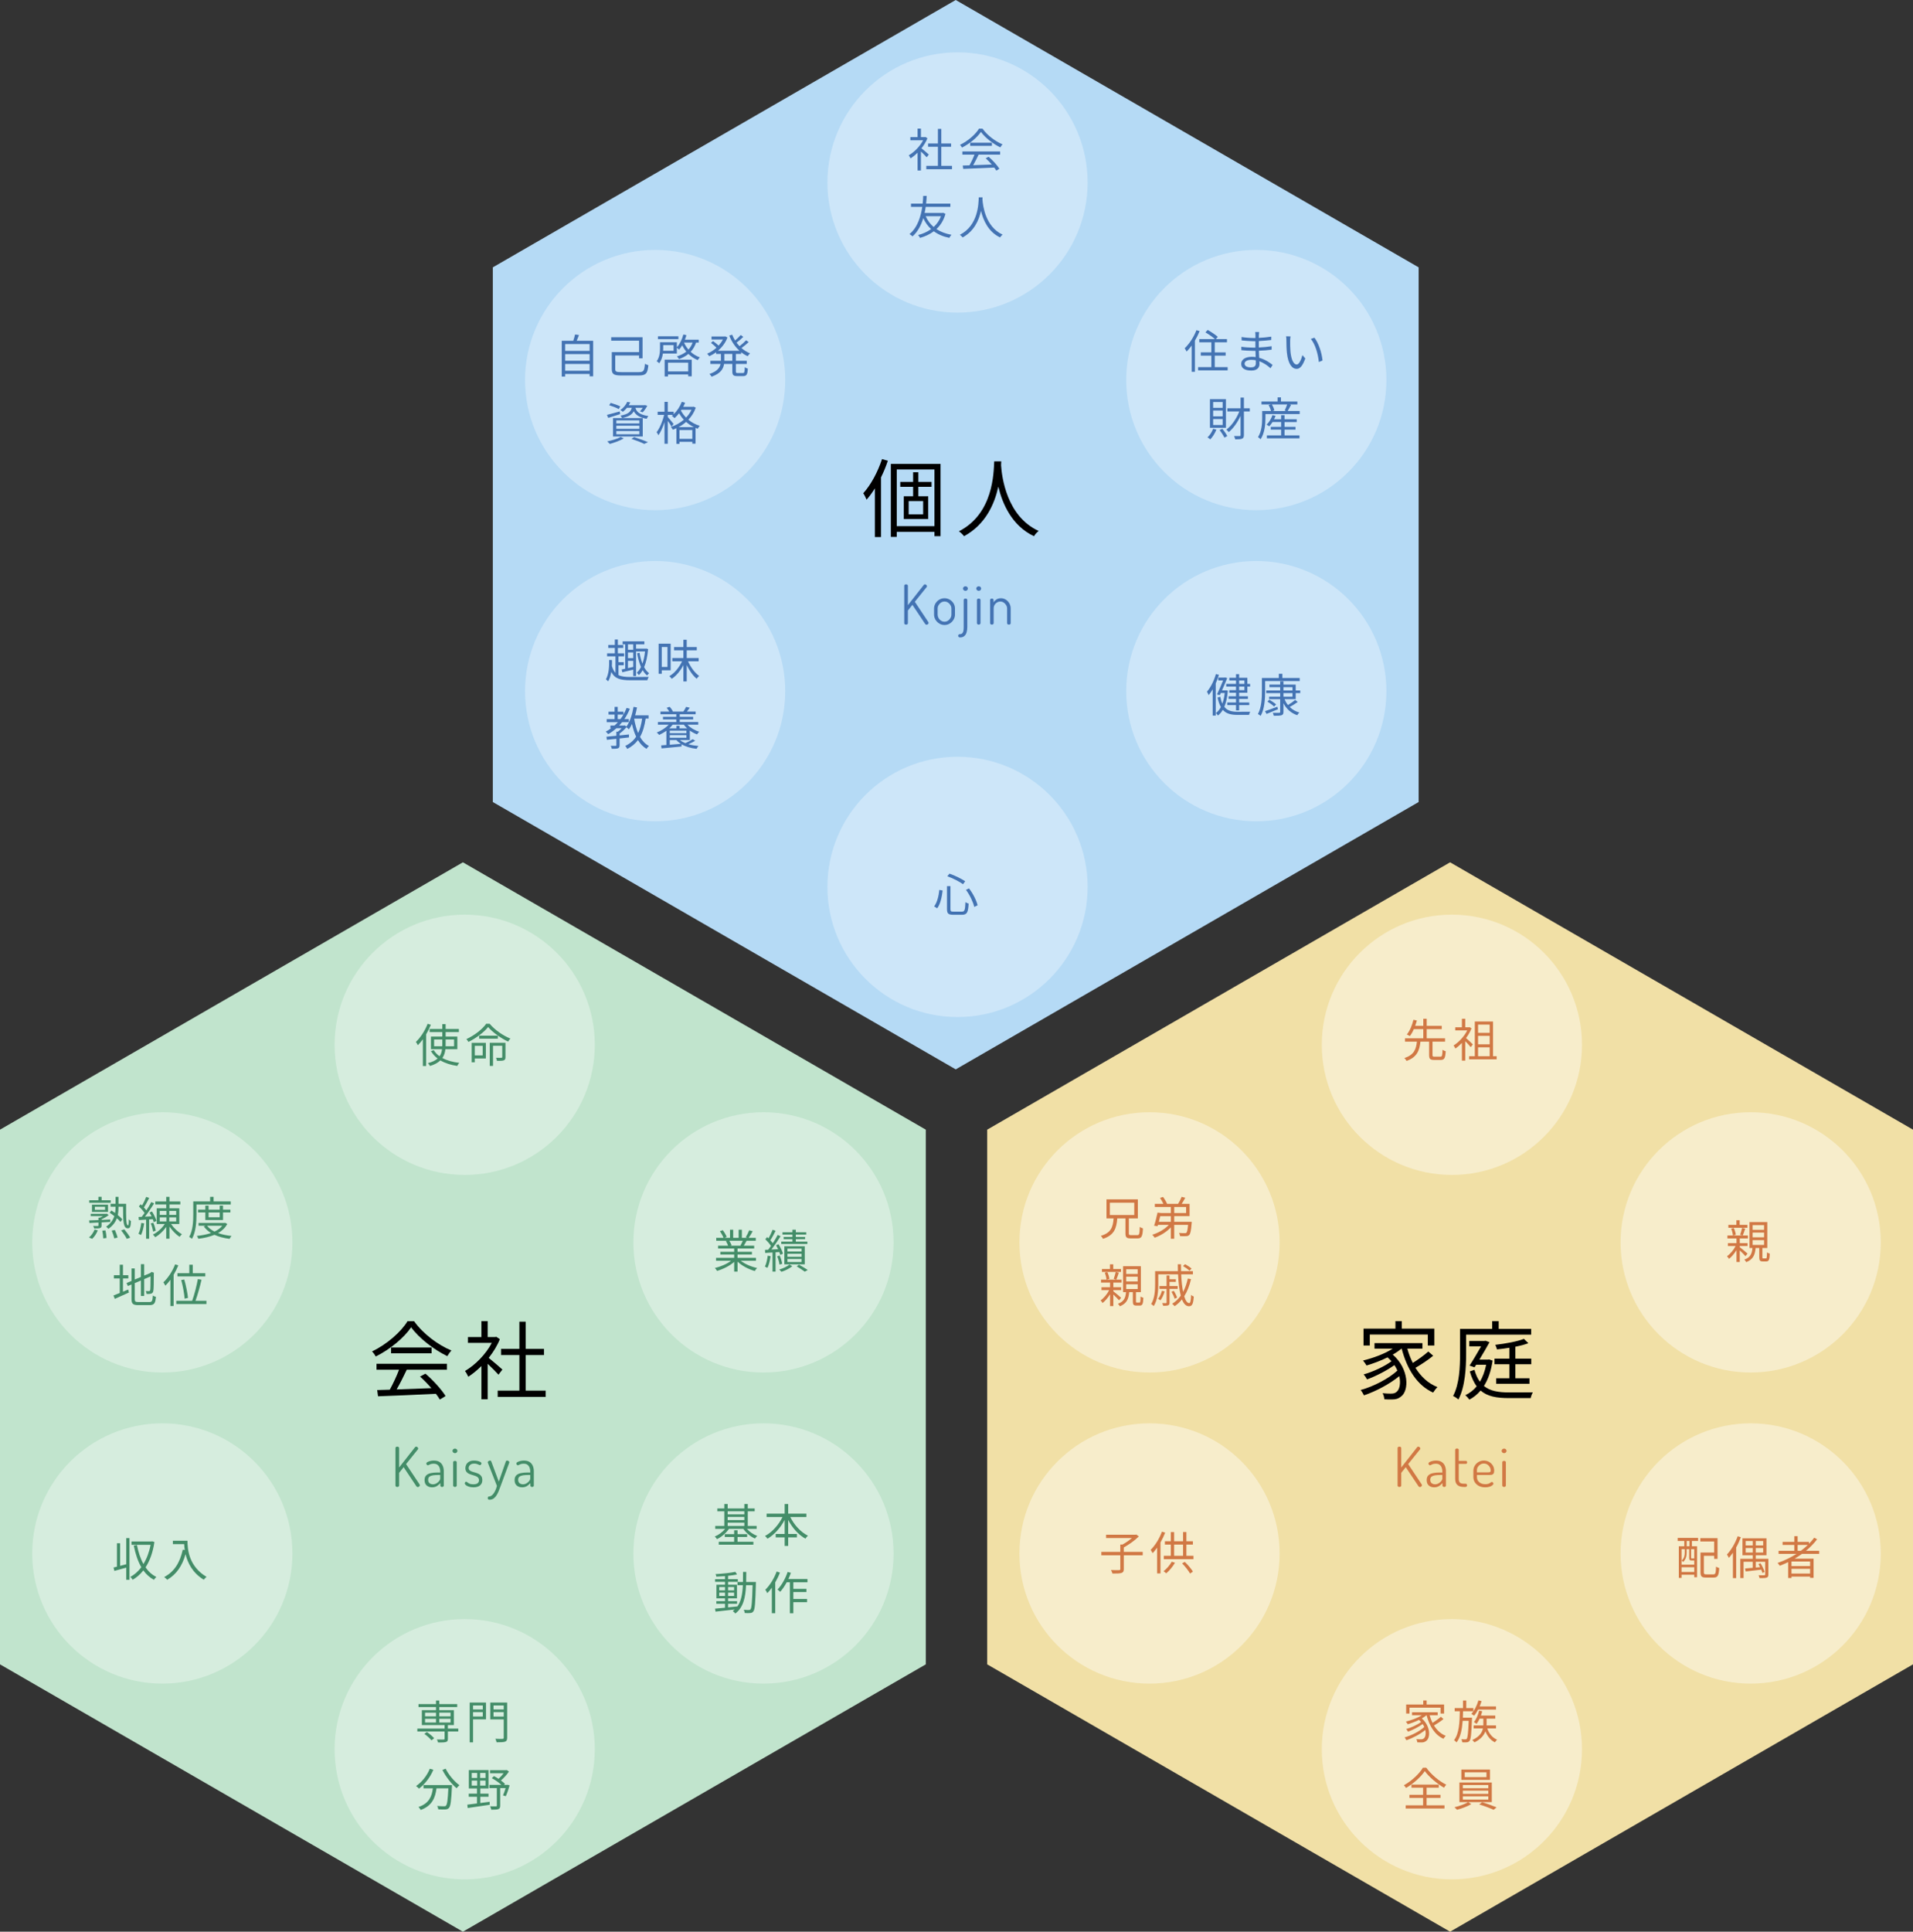 <?xml version="1.0" encoding="UTF-8"?>
<svg id="_イヤー_2" data-name="レイヤー 2" xmlns="http://www.w3.org/2000/svg" viewBox="0 0 624.951 630.851">
  <rect x="0" y="0" width="624.951" height="630.851" fill="#333333" stroke="none"/>
  <defs>
    <style>
      .cls-1 {
        fill: #f7edcb;
      }

      .cls-2 {
        fill: #f1e0a6;
      }

      .cls-3 {
        fill: #c1e4cd;
      }

      .cls-4 {
        fill: #b5daf5;
      }

      .cls-5 {
        fill: #cde6f9;
      }

      .cls-6 {
        fill: #d6edde;
      }

      .cls-7 {
        fill: #d17844;
      }

      .cls-8 {
        fill: #438d68;
      }

      .cls-9 {
        fill: #4373b3;
      }
    </style>
  </defs>
  <g id="_イヤー_1-2" data-name="レイヤー 1">
    <g>
      <polygon class="cls-4" points="160.999 87.309 160.999 261.927 312.222 349.236 463.446 261.927 463.446 87.309 312.222 0 160.999 87.309"/>
      <g>
        <path d="M290.046,150.471c-.616,1.848-1.372,3.696-2.24,5.432v19.488h-1.988v-15.904c-.868,1.372-1.764,2.632-2.716,3.696-.168-.448-.728-1.596-1.092-2.1,2.492-2.716,4.732-6.916,6.132-11.144l1.904,.532Zm17.22,1.036v23.604h-1.988v-1.428h-12.32v1.652h-1.932v-23.828h16.24Zm-1.988,20.328v-18.508h-12.32v18.508h12.32Zm-5.264-12.852v3.08h3.22v7.448h-7.98v-7.448h3.052v-3.08h-4.2v-1.596h4.2v-3.164h1.708v3.164h4.312v1.596h-4.312Zm1.568,4.648h-4.732v4.34h4.732v-4.34Z"/>
        <path d="M327.09,150.668c-.028,.364-.028,.812-.056,1.288,.252,3.696,1.764,16.632,12.292,21.448-.588,.448-1.232,1.148-1.54,1.708-7.224-3.416-10.304-10.584-11.648-16.184-1.232,5.6-4.116,12.348-11.2,16.184-.364-.504-1.036-1.176-1.68-1.596,11.34-5.796,11.34-19.152,11.536-22.848h2.296Z"/>
      </g>
      <g>
        <path class="cls-9" d="M295.999,203.993c-.156,0-.294-.039-.414-.117s-.18-.195-.18-.351v-12.24c0-.156,.06-.271,.18-.342s.258-.108,.414-.108c.144,0,.279,.036,.405,.108s.189,.186,.189,.342v6.354l5.202-6.624c.084-.12,.204-.18,.36-.18,.108,0,.213,.03,.315,.09,.102,.06,.186,.138,.252,.234,.066,.096,.099,.192,.099,.288,0,.036-.006,.081-.018,.135-.012,.054-.036,.099-.072,.135l-3.87,4.806,4.428,6.66c.048,.072,.072,.15,.072,.234,0,.108-.033,.207-.099,.297-.066,.09-.15,.165-.252,.225-.102,.06-.213,.09-.333,.09-.085,0-.165-.024-.243-.072s-.147-.114-.207-.198l-4.158-6.228-1.476,1.853v4.14c0,.156-.063,.273-.189,.351s-.261,.117-.405,.117Z"/>
        <path class="cls-9" d="M308.563,204.119c-.612,0-1.179-.159-1.701-.477-.522-.317-.94-.738-1.252-1.26s-.468-1.083-.468-1.683v-1.944c0-.6,.153-1.158,.459-1.674s.72-.93,1.242-1.242c.522-.311,1.095-.468,1.719-.468,.612,0,1.179,.153,1.701,.459,.522,.306,.939,.714,1.251,1.224,.312,.511,.468,1.077,.468,1.701v1.944c0,.588-.156,1.145-.468,1.674s-.729,.951-1.251,1.269c-.522,.318-1.089,.477-1.701,.477Zm0-1.08c.42,0,.798-.111,1.134-.333,.335-.222,.606-.513,.81-.873,.204-.36,.306-.738,.306-1.134v-1.944c0-.396-.099-.768-.297-1.116-.198-.348-.468-.633-.81-.855-.342-.222-.723-.333-1.143-.333s-.798,.111-1.134,.333c-.336,.222-.606,.507-.81,.855-.204,.349-.306,.72-.306,1.116v1.944c0,.396,.099,.773,.297,1.134,.198,.36,.471,.651,.819,.873,.348,.222,.726,.333,1.134,.333Z"/>
        <path class="cls-9" d="M313.638,208.169c-.216,0-.372-.054-.468-.162-.096-.108-.144-.228-.144-.36,0-.169,.051-.3,.153-.396,.102-.096,.219-.144,.351-.144,.384,0,.669-.102,.855-.306s.306-.483,.36-.837c.054-.354,.081-.753,.081-1.197v-8.838c0-.144,.054-.255,.162-.333,.108-.078,.246-.117,.414-.117s.309,.039,.423,.117c.114,.078,.171,.19,.171,.333v8.838c0,.66-.079,1.248-.234,1.765-.156,.516-.408,.918-.756,1.206-.348,.288-.804,.432-1.368,.432Zm1.764-15.21c-.216,0-.405-.075-.567-.225s-.243-.327-.243-.531,.081-.378,.243-.522c.162-.144,.351-.216,.567-.216s.402,.072,.558,.216c.156,.144,.234,.318,.234,.522s-.078,.381-.234,.531c-.156,.15-.342,.225-.558,.225Z"/>
        <path class="cls-9" d="M319.741,192.959c-.216,0-.405-.075-.567-.225s-.243-.327-.243-.531,.081-.378,.243-.522c.162-.144,.351-.216,.567-.216s.402,.072,.558,.216c.156,.144,.234,.318,.234,.522s-.078,.381-.234,.531c-.156,.15-.342,.225-.558,.225Zm-.018,11.034c-.156,0-.291-.048-.405-.144-.114-.096-.171-.204-.171-.324v-7.596c0-.144,.057-.255,.171-.333,.114-.078,.249-.117,.405-.117,.168,0,.309,.039,.423,.117,.114,.078,.171,.19,.171,.333v7.596c0,.12-.057,.228-.171,.324-.114,.097-.255,.144-.423,.144Z"/>
        <path class="cls-9" d="M324.025,203.993c-.156,0-.291-.048-.405-.144-.114-.096-.171-.204-.171-.324v-7.596c0-.144,.057-.255,.171-.333,.114-.078,.249-.117,.405-.117s.288,.039,.396,.117c.108,.078,.162,.19,.162,.333v.81c.192-.348,.492-.663,.9-.945,.408-.282,.912-.423,1.512-.423,.576,0,1.107,.153,1.593,.459,.486,.306,.873,.714,1.161,1.224,.288,.511,.432,1.077,.432,1.701v4.77c0,.156-.06,.273-.18,.351-.12,.078-.258,.117-.414,.117-.132,0-.261-.039-.387-.117s-.189-.195-.189-.351v-4.77c0-.396-.102-.768-.306-1.116-.204-.348-.474-.633-.81-.855-.336-.222-.708-.333-1.116-.333-.36,0-.705,.093-1.035,.279-.33,.186-.6,.447-.81,.783-.21,.336-.315,.75-.315,1.242v4.77c0,.12-.057,.228-.171,.324-.114,.097-.255,.144-.423,.144Z"/>
      </g>
      <circle class="cls-5" cx="312.81" cy="59.592" r="42.5"/>
      <circle class="cls-5" cx="312.81" cy="289.644" r="42.5"/>
      <circle class="cls-5" cx="410.42" cy="124.119" r="42.5"/>
      <circle class="cls-5" cx="410.42" cy="225.718" r="42.5"/>
      <circle class="cls-5" cx="214.025" cy="124.119" r="42.5"/>
      <circle class="cls-5" cx="214.025" cy="225.718" r="42.5"/>
      <g>
        <path class="cls-9" d="M302.743,51.371c-.39-.435-1.215-1.275-1.89-1.905v6.21h-1.095v-5.82c-.75,.75-1.53,1.38-2.295,1.875-.12-.285-.405-.795-.585-1.005,1.785-1.035,3.66-2.925,4.695-4.92h-4.17v-1.02h2.356v-2.79h1.095v2.79h1.305l.195-.045,.63,.42c-.465,1.155-1.155,2.265-1.95,3.27,.705,.555,2.025,1.71,2.4,2.04l-.69,.9Zm8.265,2.79v1.095h-8.4v-1.095h3.795v-6.225h-3.21v-1.08h3.21v-4.755h1.11v4.755h3.195v1.08h-3.195v6.225h3.495Z"/>
        <path class="cls-9" d="M320.968,42.011c1.575,2.205,4.185,4.155,6.54,5.13-.255,.27-.525,.66-.72,.99-2.31-1.125-4.935-3.12-6.33-5.055-1.215,1.8-3.645,3.855-6.195,5.115-.12-.255-.405-.66-.645-.885,2.565-1.23,5.055-3.39,6.21-5.295h1.14Zm-6.57,7.455h12.33v1.035h-7.035c-.525,1.11-1.17,2.4-1.77,3.45,1.86-.06,3.975-.135,6.075-.225-.615-.705-1.32-1.44-1.98-2.025l.945-.51c1.38,1.185,2.835,2.805,3.525,3.915l-1.005,.615c-.18-.3-.405-.645-.69-1.005-3.675,.18-7.56,.345-10.125,.435l-.15-1.095c.645-.015,1.395-.03,2.205-.06,.57-1.035,1.215-2.4,1.62-3.495h-3.945v-1.035Zm9.645-2.85v1.02h-7.095v-1.02h7.095Z"/>
        <path class="cls-9" d="M308.878,69.831c-.585,2.115-1.62,3.75-2.955,4.98,1.35,.9,2.985,1.515,4.92,1.875-.255,.225-.57,.69-.705,.99-2.025-.405-3.69-1.125-5.07-2.145-1.335,1.005-2.865,1.695-4.515,2.16-.135-.285-.39-.72-.63-.93,1.545-.39,3-1.035,4.26-1.95-1.065-.96-1.92-2.175-2.565-3.57-.66,2.205-1.755,4.44-3.54,5.97-.225-.285-.615-.555-.96-.765,2.7-2.16,3.75-6,4.17-8.88h-3.675v-1.08h3.81c.135-1.185,.165-2.1,.165-2.505h1.155c-.03,.465-.06,1.365-.195,2.505h7.92v1.08h-8.055c-.09,.615-.195,1.29-.36,1.98h5.88l.18-.06,.765,.345Zm-6.465,.78c.6,1.38,1.47,2.565,2.61,3.525,1.02-.945,1.86-2.1,2.385-3.525h-4.995Z"/>
        <path class="cls-9" d="M320.983,64.446c-.015,.195-.015,.435-.03,.69,.135,1.98,.945,8.91,6.585,11.49-.315,.24-.66,.615-.825,.915-3.87-1.83-5.52-5.67-6.24-8.67-.66,3-2.205,6.615-6,8.67-.195-.27-.555-.63-.9-.855,6.075-3.105,6.075-10.26,6.18-12.24h1.23Z"/>
      </g>
      <g>
        <path class="cls-9" d="M193.775,111.286v11.61h-1.155v-.765h-7.995v.84h-1.11v-11.685h3.765c.225-.659,.465-1.47,.585-2.055l1.275,.165c-.225,.645-.495,1.32-.75,1.89h5.385Zm-9.15,1.065v2.235h7.995v-2.235h-7.995Zm0,3.285v2.175h7.995v-2.175h-7.995Zm7.995,5.444v-2.22h-7.995v2.22h7.995Z"/>
        <path class="cls-9" d="M208.685,121.531c1.59,0,1.815-.435,2.01-2.729,.315,.194,.795,.39,1.11,.45-.24,2.654-.735,3.375-3.135,3.375h-5.655c-2.385,0-3.15-.375-3.15-2.07v-5.565h8.91v-3.734h-9.105v-1.125h10.245v6.899h-1.14v-.944h-7.785v4.47c0,.795,.345,.975,1.965,.975h5.73Z"/>
        <path class="cls-9" d="M227.405,111.871c-.405,1.216-1.005,2.205-1.77,3.03,.87,.795,1.89,1.425,3.015,1.815-.225,.194-.555,.6-.705,.885-1.14-.465-2.16-1.155-3.045-2.01-.87,.705-1.905,1.26-3.075,1.68-.12-.225-.465-.675-.675-.885,1.2-.375,2.22-.885,3.06-1.56-.525-.614-.975-1.305-1.35-2.055-.315,.54-.66,1.02-1.02,1.425-.15-.165-.48-.45-.72-.63v1.89h-4.56c-.165,1.11-.51,2.28-1.215,3.181-.15-.21-.6-.54-.825-.66,.96-1.275,1.095-2.97,1.095-4.231v-1.965h5.505v1.636c.945-1.035,1.695-2.565,2.13-4.186l.99,.225c-.135,.511-.3,1.006-.495,1.485h4.53v.93h-.87Zm-5.79-1.109h-6.675v-.945h6.675v.945Zm-1.56,1.95h-3.39v1.065c0,.24,0,.51-.03,.78h3.42v-1.845Zm-2.925,4.739h8.85v5.445h-1.155v-.6h-6.6v.644h-1.095v-5.49Zm1.095,.99v2.865h6.6v-2.865h-6.6Zm5.235-6.57c.36,.841,.855,1.605,1.455,2.296,.585-.645,1.035-1.395,1.35-2.296h-2.805Z"/>
        <path class="cls-9" d="M240.395,115.592v2.234h3.555v1.035h-3.555v2.415c0,.465,.09,.555,.6,.555h1.71c.465,0,.54-.3,.6-1.904,.24,.194,.705,.39,1.005,.465-.105,1.905-.42,2.43-1.515,2.43h-1.965c-1.26,0-1.59-.33-1.59-1.56v-2.4h-2.7c-.24,1.605-1.125,3.135-4.065,4.155-.135-.255-.48-.675-.705-.885,2.505-.84,3.36-2.025,3.63-3.271h-3.33v-1.035h3.45v-2.234h-1.575v-.57c-.72,.54-1.485,.975-2.235,1.32-.15-.24-.48-.63-.69-.84,1.035-.421,2.115-1.096,3.045-1.95-.45-.48-1.185-1.11-1.8-1.575l.69-.585c.6,.435,1.335,1.02,1.815,1.47,.54-.615,1.02-1.274,1.395-1.98h-3.72v-.99h4.275l.195-.045,.735,.359c-.645,1.756-1.785,3.226-3.12,4.351h7.05c-1.455-1.305-2.595-3.03-3.345-4.965l.96-.285c.255,.66,.57,1.29,.945,1.89,.66-.555,1.38-1.26,1.845-1.785l.84,.601c-.66,.66-1.485,1.365-2.205,1.89,.3,.405,.63,.795,.975,1.155,.75-.57,1.62-1.365,2.145-1.935l.84,.601c-.69,.66-1.59,1.38-2.355,1.935,.84,.735,1.785,1.335,2.805,1.74-.24,.21-.6,.645-.765,.93-.765-.33-1.485-.779-2.145-1.305v.57h-1.725Zm-1.155,0h-2.61v2.234h2.61v-2.234Z"/>
        <path class="cls-9" d="M202.595,135.236c-1.35,.435-2.76,.87-3.885,1.23l-.435-.976c1.08-.255,2.655-.705,4.185-1.125l.135,.87Zm1.185,7.95c-1.215,.705-3.09,1.395-4.575,1.8-.195-.21-.57-.644-.825-.84,1.53-.315,3.33-.84,4.395-1.44l1.005,.48Zm-1.635-9.585c-.69-.405-2.07-.93-3.135-1.26l.495-.766c1.035,.285,2.415,.78,3.135,1.155l-.495,.87Zm-1.875,2.94h9.705v6.015h-9.705v-6.015Zm1.08,1.755h7.515v-1.005h-7.515v1.005Zm0,1.755h7.515v-1.035h-7.515v1.035Zm0,1.77h7.515v-1.05h-7.515v1.05Zm3.465-8.64c-.375,.465-.81,.899-1.335,1.305-.21-.21-.57-.45-.84-.555,1.125-.78,1.875-1.785,2.265-2.686l1.005,.165c-.15,.315-.315,.615-.51,.931h5.13l.18-.045,.75,.225c-.42,.765-.975,1.605-1.515,2.13l-.885-.315c.315-.301,.645-.721,.915-1.155h-2.4c.33,1.155,1.17,2.25,4.245,2.7-.21,.21-.465,.63-.57,.899-2.55-.45-3.645-1.41-4.2-2.489-.585,1.109-1.695,1.815-3.825,2.234-.09-.24-.345-.6-.525-.795,2.445-.435,3.345-1.185,3.705-2.55h-1.59Zm2.37,9.57c1.62,.524,3.405,1.17,4.5,1.665l-1.23,.555c-.93-.48-2.55-1.11-4.185-1.65l.915-.569Z"/>
        <path class="cls-9" d="M227.3,133.137c-.525,1.545-1.38,2.85-2.415,3.93,1.02,.856,2.265,1.56,3.735,2.01-.225,.21-.54,.645-.69,.931-.24-.09-.48-.181-.705-.271v5.16h-1.05v-.6h-4.185v.659h-1.02v-5.114c-.39,.194-.78,.345-1.185,.495-.12-.285-.405-.69-.63-.9,1.5-.48,2.985-1.29,4.245-2.37-.63-.675-1.155-1.395-1.56-2.1-.465,.6-.96,1.14-1.47,1.59-.195-.21-.63-.585-.885-.75,.12-.105,.255-.21,.375-.315h-1.71v.676c.435,.479,1.605,1.92,1.89,2.279l-.66,.87c-.24-.435-.765-1.23-1.23-1.875v7.485h-1.065v-7.08c-.54,1.68-1.26,3.3-1.995,4.29-.12-.3-.39-.735-.585-.99,.99-1.26,1.98-3.6,2.46-5.655h-2.115v-1.035h2.235v-3.21h1.065v3.21h1.935v.825c1.11-1.065,2.07-2.519,2.655-4.05l1.08,.3c-.18,.45-.39,.886-.615,1.32h3.21l.195-.045,.69,.33Zm-.63,6.345c-.96-.465-1.8-1.05-2.52-1.695-.765,.66-1.59,1.23-2.445,1.695h4.965Zm-.495,3.84v-2.88h-4.185v2.88h4.185Zm-3.72-9.225c.405,.765,.96,1.545,1.68,2.28,.72-.75,1.335-1.605,1.77-2.551h-3.27l-.18,.271Z"/>
      </g>
      <g>
        <path class="cls-9" d="M202.055,220.459c.96,.495,2.22,.63,3.87,.63,.69,0,5.115,0,6.015-.03-.18,.27-.39,.765-.465,1.095h-5.55c-3.27,0-5.1-.51-6.225-2.715-.18,1.095-.495,2.16-1.02,3.075-.165-.225-.525-.54-.735-.645,1.005-1.815,1.095-4.35,1.05-6.345l.93,.045c.015,.63,.015,1.29-.03,1.95,.3,.975,.675,1.695,1.17,2.22v-5.385h-2.73v-.99h2.52v-1.755h-2.145v-.975h2.145v-1.785h.99v1.785h1.77v.975h-1.77v1.755h2.055v.99h-1.845v1.905h1.725v.99h-1.725v3.21Zm2.19-10.035h-.84v-.975h7.095v.975h-2.715v1.41h3.195l.18-.03,.57,.18c-.225,2.415-.66,4.38-1.305,5.895,.45,.84,.99,1.515,1.635,1.98-.21,.165-.51,.495-.66,.75-.555-.45-1.035-1.05-1.455-1.755-.375,.66-.78,1.2-1.245,1.62-.135-.225-.45-.615-.66-.78,.525-.48,.975-1.11,1.365-1.875-.57-1.29-.99-2.835-1.26-4.47l.78-.165c.21,1.26,.525,2.46,.945,3.525,.405-1.11,.69-2.43,.855-3.96h-2.94v8.04h-.915v-2.1c-1.275,.315-2.55,.63-3.57,.855l-.21-.915c.345-.075,.735-.15,1.155-.24v-7.965Zm2.625,0h-1.725v1.77h1.725v-1.77Zm0,2.655h-1.725v1.86h1.725v-1.86Zm0,4.725v-1.995h-1.725v2.385l1.725-.39Z"/>
        <path class="cls-9" d="M216.185,218.899v1.155h-1.02v-9.84h3.93v8.685h-2.91Zm0-7.605v6.525h1.875v-6.525h-1.875Zm8.595,4.68c.84,1.905,2.235,3.81,3.63,4.77-.255,.21-.63,.63-.81,.915-1.215-.975-2.4-2.67-3.255-4.47v5.355h-1.095v-5.34c-.975,1.89-2.355,3.54-3.81,4.485-.18-.27-.51-.66-.78-.87,1.665-.93,3.24-2.85,4.155-4.845h-3.18v-1.065h3.615v-2.52h-3.045v-1.065h3.045v-2.385h1.095v2.385h3.285v1.065h-3.285v2.52h3.9v1.065h-3.465Z"/>
        <path class="cls-9" d="M210.935,234.674c-.375,2.4-.93,4.38-1.845,5.985,.735,1.29,1.695,2.325,2.91,2.955-.27,.21-.63,.645-.78,.945-1.155-.675-2.07-1.65-2.805-2.865-.885,1.185-2.025,2.13-3.495,2.895-.12-.255-.435-.765-.66-.99,1.56-.735,2.7-1.725,3.555-3.015-.57-1.215-1.02-2.625-1.35-4.155-.3,.66-.645,1.245-1.02,1.755-.165-.18-.54-.51-.795-.69-.615,.75-1.455,1.515-2.235,2.07v.615c1.005-.105,2.04-.21,3.06-.315v.96l-3.06,.345v2.19c0,.57-.12,.855-.525,1.02-.42,.15-1.05,.165-2.01,.165-.045-.285-.195-.705-.36-.975,.75,.015,1.395,.015,1.59,.015,.195-.015,.255-.06,.255-.225v-2.085c-1.155,.135-2.22,.24-3.105,.33l-.135-1.005c.885-.075,2.01-.195,3.24-.315v-1.335h.495c.435-.315,.87-.72,1.23-1.11h-1.725c-.825,.735-1.725,1.38-2.67,1.92-.165-.225-.57-.63-.795-.84,.615-.315,1.2-.675,1.755-1.08h-.24v-.885h1.335c.405-.345,.765-.72,1.125-1.11h-3.675v-.99h2.58v-1.485h-1.98v-.945h1.98v-1.575h1.02v1.575h1.875v.93c.39-.675,.735-1.395,1.035-2.16l1.05,.3c-.495,1.215-1.095,2.34-1.785,3.36h1.44v.99h-2.175c-.315,.39-.63,.75-.96,1.11h1.635l.195-.06,.54,.39c1.14-1.56,1.905-3.96,2.325-6.435l1.125,.18c-.165,.885-.36,1.77-.6,2.595h4.38v1.05h-.945Zm-8.25,.18c.36-.465,.69-.96,.99-1.485h-1.875v1.485h.885Zm4.485-.165c.285,1.71,.705,3.33,1.305,4.725,.63-1.32,1.035-2.894,1.305-4.74h-2.61v.015Z"/>
        <path class="cls-9" d="M222.14,241.679c.48,.405,1.065,.735,1.755,1.02,.825-.375,1.8-.915,2.4-1.29l.825,.495c-.66,.42-1.5,.825-2.25,1.14,.99,.285,2.13,.48,3.315,.585-.225,.21-.48,.645-.615,.93-1.89-.225-3.6-.72-4.92-1.5v.731c-2.34,.242-4.8,.468-6.54,.619l-.12-.982,1.71-.135v-4.658c-.75,.555-1.575,1.02-2.37,1.38-.135-.195-.525-.615-.78-.795,1.47-.585,2.91-1.485,3.885-2.55h-3.51v-.87h6.015v-.855h-4.35v-.84h4.35v-.84h-5.175v-.885h2.865c-.225-.405-.525-.855-.84-1.215l.96-.345c.435,.45,.885,1.08,1.065,1.53l-.075,.03h3.51c.3-.45,.69-1.11,.9-1.545l1.185,.3c-.315,.435-.63,.885-.93,1.245h2.85v.885h-5.19v.84h4.38v.84h-4.38v.855h6.045v.87h-3.525c.93,1.005,2.4,1.875,3.855,2.295-.24,.21-.555,.585-.705,.87-.825-.285-1.65-.72-2.385-1.26v3.105h-3.21Zm-2.4-5.01c-.33,.42-.69,.825-1.11,1.2h2.34v-.825h1.05v.825h2.46c-.405-.375-.765-.78-1.065-1.2h-3.675Zm-.93,2.76h5.43v-.81h-5.43v.81Zm5.43,1.5v-.84h-5.43v.84h5.43Zm-5.43,2.295c1.14-.09,2.385-.195,3.615-.3-.57-.36-1.05-.765-1.44-1.245h-2.175v1.545Z"/>
      </g>
      <path class="cls-9" d="M307.948,290.823c-.24,2.01-.705,4.365-1.77,5.805l-1.005-.615c1.005-1.305,1.5-3.48,1.695-5.4l1.08,.21Zm2.55-1.425v7.5c0,.69,.165,.825,.99,.825h2.76c.9,0,1.035-.54,1.155-3.135,.255,.225,.72,.435,1.035,.51-.15,2.82-.51,3.645-2.13,3.645h-2.91c-1.59,0-2.025-.405-2.025-1.86v-7.485h1.125Zm-.315-4.08c1.785,.6,3.945,1.695,5.13,2.475l-.705,.975c-1.17-.855-3.33-1.965-5.13-2.595l.705-.855Zm6.36,4.8c1.335,1.695,2.46,3.96,2.82,5.535l-1.095,.525c-.345-1.56-1.44-3.885-2.7-5.565l.975-.495Z"/>
      <g>
        <path class="cls-9" d="M391.895,108.137c-.42,1.05-.945,2.115-1.53,3.09v10.2h-1.05v-8.595c-.54,.75-1.095,1.41-1.665,1.98-.105-.24-.435-.825-.63-1.08,1.515-1.425,2.97-3.645,3.84-5.91l1.035,.315Zm9.165,11.76v1.065h-9.66v-1.065h4.335v-3.75h-3.45v-1.065h3.45v-3.285h-3.945v-1.05h5.115c-.735-.675-2.055-1.59-3.105-2.205l.735-.795c1.11,.63,2.58,1.59,3.3,2.265l-.645,.735h3.645v1.05h-3.99v3.285h3.555v1.065h-3.555v3.75h4.215Z"/>
        <path class="cls-9" d="M411.259,109.427c0,.195-.015,.525-.015,.915,1.35-.06,2.715-.195,4.065-.405l-.015,1.095c-1.185,.135-2.61,.27-4.05,.345v2.1c1.455-.06,2.82-.195,4.185-.405l-.015,1.125c-1.41,.18-2.73,.3-4.155,.345,.03,.78,.075,1.59,.105,2.31,1.995,.54,3.525,1.635,4.38,2.34l-.69,1.065c-.885-.81-2.13-1.725-3.63-2.265,.015,.375,.03,.69,.03,.93,0,1.035-.69,2.1-2.64,2.1-2.16,0-3.33-.765-3.33-2.205,0-1.365,1.305-2.295,3.465-2.295,.435,0,.855,.03,1.26,.09-.015-.675-.045-1.395-.06-2.04h-.855c-1.02,0-2.67-.09-3.75-.21l-.015-1.125c1.08,.18,2.79,.285,3.78,.285h.81v-2.1h-.66c-1.05,0-2.895-.15-3.84-.255l-.015-1.11c.975,.18,2.835,.33,3.84,.33h.69v-1.065c0-.255-.03-.69-.06-.9h1.275c-.045,.27-.075,.57-.09,1.005Zm-2.58,10.545c.855,0,1.59-.27,1.59-1.305,0-.255-.015-.615-.015-1.005-.465-.105-.96-.15-1.455-.15-1.425,0-2.205,.555-2.205,1.245,0,.69,.6,1.215,2.085,1.215Z"/>
        <path class="cls-9" d="M421.475,111.316c-.015,.945,0,2.31,.105,3.555,.24,2.505,.975,4.17,2.04,4.17,.765,0,1.47-1.56,1.86-3.06l.945,1.065c-.9,2.55-1.815,3.42-2.82,3.42-1.425,0-2.79-1.41-3.195-5.295-.135-1.305-.165-3.135-.165-4.005,0-.345-.015-.975-.105-1.335l1.455,.03c-.06,.36-.12,1.065-.12,1.455Zm10.575,6.42l-1.2,.495c-.27-2.715-1.17-5.79-2.61-7.545l1.17-.405c1.335,1.74,2.415,4.92,2.64,7.455Z"/>
        <path class="cls-9" d="M397.37,140.306c-.465,1.2-1.23,2.415-1.995,3.18-.195-.18-.645-.51-.9-.66,.765-.69,1.44-1.725,1.83-2.79l1.065,.27Zm3.135-.6h-5.235v-9.345h5.235v9.345Zm-1.08-8.415h-3.105v1.89h3.105v-1.89Zm0,2.775h-3.105v1.905h3.105v-1.905Zm0,2.79h-3.105v1.95h3.105v-1.95Zm-.12,3.18c.645,.735,1.32,1.725,1.635,2.385l-.945,.495c-.315-.675-.975-1.71-1.575-2.46l.885-.42Zm8.985-5.67h-1.92v7.71c0,.66-.165,.99-.585,1.185-.42,.18-1.11,.225-2.25,.225-.045-.3-.225-.795-.39-1.08,.84,.015,1.575,.015,1.8,0,.24,0,.33-.075,.33-.33v-6.27c-1.005,2.175-2.415,4.14-3.87,5.31-.195-.27-.525-.645-.765-.825,1.68-1.185,3.285-3.555,4.23-5.925h-3.9v-1.035h4.305v-3.495h1.095v3.495h1.92v1.035Z"/>
        <path class="cls-9" d="M424.594,134.231v.99h-11.19v1.335c0,1.965-.255,4.905-1.575,6.9-.165-.195-.63-.57-.855-.705,1.215-1.86,1.365-4.425,1.365-6.195v-2.325h2.91c-.135-.555-.45-1.335-.795-1.935l.765-.21h-3.105v-.96h5.265v-1.35h1.095v1.35h5.355v.96h-2.61l.555,.135c-.375,.705-.78,1.455-1.125,2.01h3.945Zm-4.95,7.965h4.875v.96h-10.65v-.96h4.665v-1.89h-3.39v-.9h3.39v-1.575h-2.82c-.33,.525-.705,1.005-1.065,1.395-.18-.15-.63-.42-.87-.54,.825-.78,1.53-1.95,1.92-3.12l1.005,.24c-.135,.375-.3,.765-.495,1.125h2.325v-1.335h1.11v1.335h3.975v.9h-3.975v1.575h3.585v.9h-3.585v1.89Zm-4.155-10.11c.39,.615,.72,1.41,.825,1.95l-.675,.195h4.575l-.525-.18c.27-.555,.615-1.365,.81-1.965h-5.01Z"/>
      </g>
      <g>
        <path class="cls-9" d="M398.21,220.401c-.285,.945-.645,1.875-1.05,2.775v10.53h-.99v-8.595c-.42,.705-.855,1.35-1.32,1.89-.105-.24-.39-.84-.555-1.11,1.215-1.41,2.295-3.555,2.925-5.76l.99,.27Zm2.91,5.145c-.18,2.19-.57,3.93-1.155,5.295,.99,1.26,2.43,1.62,4.335,1.62,.465,0,3.495,0,4.125-.015-.15,.255-.33,.72-.375,1.02h-3.795c-2.115,0-3.66-.375-4.785-1.65-.435,.765-.975,1.38-1.59,1.86-.15-.225-.435-.6-.66-.81,.63-.45,1.17-1.11,1.62-1.965-.45-.78-.81-1.8-1.08-3.105l.87-.27c.18,.9,.405,1.65,.69,2.265,.375-.99,.63-2.16,.78-3.48h-1.275l-.33,.705-.93-.225c.675-1.395,1.485-3.27,2.01-4.575h-1.575v-.93h2.04l.18-.06,.705,.21c-.45,1.11-1.08,2.61-1.71,4.02h1.14l.165-.03,.6,.12Zm2.67-3.33h-2.19v-.87h2.19v-1.185h1.02v1.185h2.685v1.995h.9v.87h-.9v2.025h-2.685v1.14h2.865v.87h-2.865v1.17h3.3v.855h-3.3v1.725h-1.02v-1.725h-2.865v-.855h2.865v-1.17h-2.43v-.87h2.43v-1.14h-2.19v-.855h2.19v-1.17h-3.195v-.87h3.195v-1.125Zm1.02,0v1.125h1.725v-1.125h-1.725Zm1.725,1.995h-1.725v1.17h1.725v-1.17Z"/>
        <path class="cls-9" d="M413.3,225.816c0,2.34-.18,5.715-1.455,7.98-.18-.195-.645-.495-.9-.6,1.185-2.145,1.305-5.19,1.305-7.38v-4.395h5.535v-1.365h1.14v1.365h5.67v.99h-11.295v3.405Zm4.185,5.805c-1.29,.54-2.64,1.11-3.705,1.53l-.525-.9c1.02-.33,2.55-.885,4.035-1.455l.195,.825Zm2.16-3.285c.285,.705,.645,1.35,1.11,1.92,.81-.48,1.77-1.155,2.355-1.665l.84,.66c-.795,.585-1.785,1.185-2.625,1.635,.84,.84,1.905,1.455,3.15,1.815-.24,.195-.54,.6-.69,.87-2.025-.675-3.54-2.055-4.5-3.9v2.79c0,.69-.18,.975-.645,1.125-.465,.15-1.26,.165-2.505,.165-.06-.255-.195-.69-.345-.96,.93,.03,1.815,.015,2.085,0,.27,0,.345-.075,.345-.33v-4.125h-3.615v-.81h3.615v-1.185h-4.545v-.84h4.545v-1.095h-3.51v-.825h3.51v-1.05h1.065v1.05h4.005v1.92h1.485v.84h-1.485v1.995h-3.645Zm-4.965,.18c.765,.435,1.725,1.095,2.22,1.545l-.675,.675c-.465-.465-1.41-1.155-2.175-1.605l.63-.615Zm4.606-3.015h2.955v-1.095h-2.955v1.095Zm0,2.025h2.955v-1.185h-2.955v1.185Z"/>
      </g>
      <polygon class="cls-2" points="322.503 368.924 322.503 543.542 473.727 630.851 624.951 543.542 624.951 368.924 473.727 281.615 322.503 368.924"/>
      <g>
        <path d="M468.211,442.754c-1.68,1.4-3.92,2.856-5.796,3.948,1.792,2.884,4.172,5.124,7.196,6.3-.476,.42-1.092,1.232-1.428,1.792-5.292-2.408-8.54-7.728-10.276-14.364h-.056c-.84,.7-1.82,1.372-2.856,1.96,5.348,4.62,5.404,11.816,2.66,13.72-.924,.728-1.708,.924-2.968,.924-.672,.028-1.54,0-2.436-.056-.056-.56-.224-1.428-.588-1.988,1.036,.112,1.988,.14,2.604,.14,.756,0,1.372-.056,1.932-.532,1.008-.756,1.484-2.8,.924-5.18-3.052,2.52-7.672,4.984-11.536,6.272-.252-.504-.7-1.288-1.092-1.736,4.2-1.148,9.268-3.78,12.012-6.356-.252-.616-.588-1.204-.98-1.792-2.352,1.736-6.076,3.64-8.932,4.676-.252-.476-.728-1.204-1.12-1.624,2.996-.84,6.944-2.66,9.1-4.312-.392-.42-.812-.84-1.288-1.26-2.184,1.092-4.62,1.988-6.86,2.66-.224-.392-.812-1.26-1.148-1.624,3.388-.84,7.084-2.184,9.716-3.892h-5.964v-1.792h15.652v1.792h-4.928c.448,1.652,1.064,3.22,1.792,4.676,1.736-1.092,3.752-2.548,5.068-3.724l1.596,1.372Zm-20.72-3.332h-2.044v-5.516h10.416v-2.464h2.072v2.464h10.64v5.516h-2.128v-3.584h-18.956v3.584Z"/>
        <path d="M478.963,442.223c0,4.312-.308,10.612-2.52,14.84-.364-.364-1.232-.952-1.736-1.148,2.1-4.004,2.268-9.632,2.268-13.692v-8.232h10.5v-2.548h2.128v2.548h10.612v1.876h-21.252v6.356Zm8.652,2.128c-.532,3.472-1.484,6.188-2.828,8.288,2.044,1.68,4.816,2.1,8.26,2.1,.952,0,6.44,0,7.7-.028-.28,.476-.588,1.316-.7,1.876h-7.084c-3.976,0-7-.504-9.268-2.464-1.064,1.26-2.296,2.24-3.668,2.968-.28-.42-.952-1.148-1.316-1.456,1.428-.672,2.66-1.624,3.696-2.884-.896-1.232-1.652-2.828-2.24-4.872l1.512-.532c.448,1.624,1.064,2.912,1.792,3.892,.896-1.512,1.596-3.332,2.044-5.544h-3.276l-.532,.84-1.624-.56c1.26-1.932,2.716-4.424,3.78-6.3h-3.864v-1.736h4.956l.336-.084,1.316,.476c-.896,1.624-2.1,3.724-3.304,5.684h2.828l.364-.056,1.12,.392Zm7.42,1.176v4.592h4.62v1.792h-10.864v-1.792h4.312v-4.592h-4.872v-1.82h4.872v-3.556c-1.372,.224-2.772,.42-4.06,.532-.084-.42-.336-1.064-.56-1.484,3.332-.392,7.252-1.092,9.352-1.96l1.456,1.428c-1.176,.448-2.66,.84-4.256,1.148v3.892h5.208v1.82h-5.208Z"/>
      </g>
      <g>
        <path class="cls-7" d="M457.171,485.607c-.156,0-.294-.039-.414-.117-.12-.078-.18-.195-.18-.351v-12.24c0-.155,.06-.27,.18-.342s.258-.108,.414-.108c.144,0,.279,.036,.405,.108s.189,.186,.189,.342v6.354l5.202-6.624c.084-.12,.204-.18,.36-.18,.108,0,.213,.03,.315,.09,.102,.06,.186,.138,.252,.234,.066,.097,.099,.192,.099,.288,0,.036-.006,.081-.018,.135-.012,.054-.036,.099-.072,.135l-3.87,4.806,4.428,6.66c.048,.072,.072,.15,.072,.234,0,.108-.033,.207-.099,.297-.066,.09-.15,.165-.252,.225-.102,.06-.213,.09-.333,.09-.085,0-.165-.024-.243-.072-.078-.048-.147-.114-.207-.198l-4.158-6.229-1.476,1.855v4.14c0,.156-.063,.273-.189,.351-.126,.078-.261,.117-.405,.117Z"/>
        <path class="cls-7" d="M468.529,485.733c-.684,0-1.263-.194-1.737-.585-.474-.39-.711-.986-.711-1.791,0-.66,.177-1.167,.531-1.52,.354-.354,.846-.6,1.476-.738,.63-.138,1.359-.207,2.187-.207h.918v-.414c0-.396-.069-.783-.207-1.161-.138-.378-.36-.69-.666-.935-.306-.246-.723-.369-1.251-.369-.396,0-.72,.042-.972,.126-.252,.084-.45,.171-.594,.261-.144,.09-.264,.135-.36,.135-.144,0-.261-.072-.351-.216-.09-.144-.135-.275-.135-.396,0-.168,.126-.321,.378-.459,.252-.138,.567-.252,.945-.342,.378-.09,.753-.135,1.125-.135,.804,0,1.443,.166,1.917,.495,.474,.33,.816,.759,1.026,1.287,.21,.528,.315,1.092,.315,1.692v4.68c0,.132-.051,.243-.153,.333-.102,.09-.243,.135-.423,.135-.144,0-.273-.045-.387-.135-.114-.09-.171-.201-.171-.333v-.792c-.3,.36-.672,.681-1.116,.963-.444,.282-.972,.423-1.584,.423Zm.288-.99c.396,0,.774-.102,1.134-.306,.36-.204,.657-.453,.891-.747,.234-.294,.351-.573,.351-.837v-1.152h-.756c-.54,0-1.053,.033-1.539,.099s-.882,.207-1.188,.423-.459,.558-.459,1.026c0,.516,.153,.894,.459,1.134s.675,.36,1.107,.36Z"/>
        <path class="cls-7" d="M478.248,485.607c-.924,0-1.632-.209-2.124-.63-.492-.42-.738-1.092-.738-2.016v-9.468c0-.144,.063-.255,.189-.333,.126-.078,.255-.117,.387-.117,.156,0,.294,.039,.414,.117,.12,.078,.18,.189,.18,.333v3.6h2.34c.12,0,.216,.048,.288,.144,.072,.097,.108,.21,.108,.342,0,.132-.036,.246-.108,.342-.072,.096-.168,.144-.288,.144h-2.34v4.896c0,.588,.126,.999,.378,1.232,.252,.234,.69,.352,1.314,.352h.504c.168,0,.297,.051,.387,.153s.135,.225,.135,.369c0,.144-.045,.271-.135,.378-.09,.108-.219,.162-.387,.162h-.504Z"/>
        <path class="cls-7" d="M485.197,485.733c-.756,0-1.425-.144-2.007-.432s-1.038-.687-1.368-1.197c-.331-.51-.495-1.107-.495-1.791v-1.998c0-.6,.156-1.154,.468-1.665,.312-.51,.729-.915,1.251-1.215,.522-.3,1.095-.45,1.719-.45,.6,0,1.155,.142,1.665,.423,.51,.282,.921,.669,1.233,1.161,.312,.492,.468,1.062,.468,1.71,0,.456-.078,.786-.234,.99s-.351,.327-.585,.369-.483,.063-.747,.063h-4.068v.666c0,.72,.258,1.29,.774,1.71,.516,.42,1.17,.63,1.962,.63,.48,0,.852-.06,1.116-.181,.264-.119,.471-.239,.621-.359,.15-.12,.29-.181,.423-.181,.096,0,.183,.033,.261,.1,.078,.066,.138,.141,.18,.225s.063,.162,.063,.234c0,.132-.108,.294-.324,.486-.216,.192-.528,.357-.936,.495-.408,.138-.888,.207-1.44,.207Zm-2.7-4.896h3.6c.36,0,.6-.039,.72-.117s.18-.243,.18-.495c0-.384-.096-.747-.288-1.089s-.456-.624-.792-.846c-.336-.222-.726-.333-1.17-.333-.408,0-.783,.102-1.125,.306s-.615,.468-.819,.792c-.204,.324-.306,.69-.306,1.098v.685Z"/>
        <path class="cls-7" d="M491.37,474.574c-.216,0-.405-.075-.567-.225-.162-.15-.243-.327-.243-.531,0-.204,.081-.378,.243-.521,.162-.144,.351-.216,.567-.216s.402,.072,.558,.216c.156,.144,.234,.318,.234,.521,0,.205-.078,.381-.234,.531-.156,.15-.342,.225-.558,.225Zm-.018,11.034c-.156,0-.291-.048-.405-.144-.114-.096-.171-.204-.171-.324v-7.596c0-.144,.057-.255,.171-.333,.114-.078,.249-.117,.405-.117,.168,0,.309,.039,.423,.117,.114,.078,.171,.189,.171,.333v7.596c0,.12-.057,.228-.171,.324-.114,.096-.255,.144-.423,.144Z"/>
      </g>
      <circle class="cls-1" cx="474.315" cy="341.207" r="42.5"/>
      <circle class="cls-1" cx="474.315" cy="571.259" r="42.5"/>
      <circle class="cls-1" cx="571.924" cy="405.734" r="42.5"/>
      <circle class="cls-1" cx="571.924" cy="507.333" r="42.5"/>
      <circle class="cls-1" cx="375.53" cy="405.734" r="42.5"/>
      <circle class="cls-1" cx="375.53" cy="507.333" r="42.5"/>
      <g>
        <path class="cls-7" d="M470.563,345.09c.54,0,.63-.315,.69-2.25,.255,.195,.72,.391,1.035,.465-.12,2.266-.45,2.851-1.635,2.851h-2.13c-1.32,0-1.65-.375-1.65-1.59v-4.396h-2.835c-.3,2.925-1.14,5.115-4.545,6.3-.12-.285-.45-.734-.705-.944,3.165-.976,3.84-2.896,4.095-5.356h-3.885v-1.08h5.97v-3h-3.09c-.36,.856-.81,1.65-1.305,2.28-.255-.18-.69-.405-.975-.525,1.035-1.26,1.785-3.239,2.145-4.8l1.125,.225c-.15,.57-.345,1.155-.555,1.756h2.655v-2.325h1.11v2.325h4.92v1.065h-4.92v3h6v1.08h-4.095v4.396c0,.449,.105,.524,.675,.524h1.905Z"/>
        <path class="cls-7" d="M480.463,341.985c-.345-.466-1.14-1.32-1.785-1.966v6.36h-1.095v-5.774c-.705,.72-1.425,1.35-2.145,1.829-.105-.284-.405-.795-.57-1.005,1.695-1.05,3.465-2.939,4.455-4.92h-3.915v-1.02h2.175v-2.79h1.095v2.79h1.23l.195-.045,.615,.404c-.435,1.11-1.065,2.19-1.785,3.165,.66,.556,1.905,1.726,2.22,2.07l-.69,.9Zm8.475,2.955v1.02h-9v-1.02h1.86v-11.325h5.955v11.325h1.185Zm-6.075-10.335v2.699h3.795v-2.699h-3.795Zm0,6.449h3.795v-2.76h-3.795v2.76Zm0,3.886h3.795v-2.896h-3.795v2.896Z"/>
      </g>
      <g>
        <path class="cls-7" d="M371.54,403.371c.645,0,.735-.39,.81-2.685,.24,.194,.72,.404,1.035,.479-.12,2.596-.435,3.271-1.755,3.271h-2.25c-1.35,0-1.71-.375-1.71-1.65v-4.89h-2.67c-.27,3.285-.99,5.475-4.665,6.675-.135-.3-.465-.75-.705-.975,3.375-.99,3.96-2.881,4.17-5.7h-2.325v-6.21h10.245v6.21h-2.94v4.89c0,.495,.12,.585,.735,.585h2.025Zm-8.97-6.57h7.98v-4.019h-7.98v4.019Z"/>
        <path class="cls-7" d="M389.33,399.021s-.015,.3-.03,.465c-.195,2.43-.405,3.45-.795,3.825-.285,.3-.57,.359-.99,.39-.42,.045-1.185,.03-2.01-.015-.015-.315-.15-.75-.33-1.035,.78,.075,1.56,.075,1.845,.075,.27,0,.42,0,.555-.136,.24-.239,.405-.93,.555-2.564h-4.53v4.53h-1.095v-3.721c-1.41,1.485-3.375,2.7-5.295,3.375-.18-.3-.51-.734-.78-.975,2.01-.6,4.095-1.8,5.4-3.21h-3.54l-.12,.42-1.14-.15c.375-1.109,.84-2.925,1.125-4.29l1.11,.136v.015h3.24v-1.98h-5.235v-1.02h2.79c-.255-.6-.69-1.35-1.095-1.935l1.005-.33c.495,.69,1.065,1.635,1.29,2.234l-.075,.03h3.69c.405-.644,.9-1.605,1.155-2.295l1.185,.315c-.375,.676-.795,1.41-1.17,1.98h2.565v4.005h-5.01v1.86h5.73Zm-10.29-1.86c-.15,.63-.315,1.26-.465,1.86h3.93v-1.86h-3.465Zm4.56-1.005h3.885v-1.98h-3.885v1.98Z"/>
        <path class="cls-7" d="M365.57,424.651c-.345-.42-1.185-1.245-1.86-1.89v3.779h-1.065v-3.854c-.69,1.109-1.59,2.175-2.445,2.85-.15-.27-.42-.644-.66-.855,1.035-.705,2.145-2.025,2.82-3.346h-2.52v-.944h2.805v-1.53h-2.955v-.96h6.69v.96h-2.67v1.53h2.55v.944h-2.55v.36c.63,.479,2.19,1.785,2.55,2.13l-.69,.825Zm.645-9.271h-6.225v-.944h2.625v-1.53h1.065v1.53h2.535v.944Zm-4.455,.06c.33,.69,.6,1.62,.66,2.22l-.93,.24c-.06-.615-.285-1.56-.585-2.265l.855-.195Zm3.735,.21c-.255,.78-.555,1.665-.81,2.25l-.855-.226c.21-.614,.525-1.59,.66-2.265l1.005,.24Zm6.735,9.735c.3,0,.345-.211,.375-1.966,.21,.165,.645,.33,.915,.405-.06,2.055-.345,2.55-1.17,2.55h-1.08c-.96,0-1.185-.33-1.185-1.364v-3.03h-1.185c-.21,2.265-.84,3.75-3.06,4.62-.12-.24-.405-.63-.63-.825,1.98-.69,2.475-1.92,2.655-3.795h-.975v-8.46h5.82v8.46h-1.605v3.015c0,.345,.045,.391,.315,.391h.81Zm-4.32-9.33h3.75v-1.545h-3.75v1.545Zm0,2.444h3.75v-1.56h-3.75v1.56Zm0,2.476h3.75v-1.56h-3.75v1.56Z"/>
        <path class="cls-7" d="M389.09,417.736c-.495,2.189-1.23,4.05-2.22,5.61,.42,1.409,.975,2.22,1.635,2.22,.375,0,.54-.78,.615-2.7,.21,.24,.6,.45,.87,.57-.165,2.43-.54,3.149-1.575,3.149-.99,0-1.74-.824-2.28-2.234-.69,.87-1.485,1.605-2.4,2.22-.15-.195-.54-.615-.795-.795,1.11-.675,2.04-1.56,2.805-2.64-.48-1.815-.765-4.245-.885-6.961h-6.465v3.195c0,2.13-.18,5.16-1.485,7.17-.165-.194-.6-.54-.84-.675,1.185-1.875,1.29-4.53,1.29-6.495v-4.229h7.455c-.03-.735-.045-1.485-.045-2.25h1.05c0,.765,0,1.529,.015,2.25h3.87v1.034h-3.825c.09,2.235,.315,4.2,.63,5.745,.675-1.274,1.185-2.729,1.53-4.364l1.05,.18Zm-8.625,4.005c-.285,1.08-.81,2.19-1.365,2.925-.165-.149-.54-.39-.765-.495,.57-.69,.99-1.665,1.26-2.625l.87,.195Zm1.605-.825v4.471c0,.494-.075,.734-.42,.899-.345,.135-.87,.15-1.665,.15-.045-.255-.18-.63-.3-.87,.585,.015,1.065,.015,1.215,.015,.165-.015,.21-.06,.21-.194v-4.471h-2.325v-.915h2.325v-3.45h.945v1.23h2.07v.856h-2.07v1.364h2.685v.915h-2.67Zm1.665,3.226c-.165-.615-.6-1.56-1.02-2.28l.75-.3c.45,.69,.9,1.635,1.08,2.205l-.81,.375Zm4.845-9.165c-.45-.435-1.365-1.08-2.115-1.516l.69-.6c.735,.39,1.68,1.02,2.13,1.455l-.705,.66Z"/>
      </g>
      <g>
        <path class="cls-7" d="M373.31,507.927h-6.18v4.485c0,.75-.195,1.095-.75,1.275-.555,.18-1.53,.21-2.955,.195-.09-.315-.285-.825-.48-1.14,1.2,.045,2.31,.045,2.625,.03,.33-.015,.42-.09,.42-.36v-4.485h-6.195v-1.11h6.195v-2.4h.705c1.065-.585,2.22-1.38,3.09-2.13h-8.445v-1.08h9.615l.27-.06,.81,.615c-1.275,1.29-3.24,2.685-4.905,3.585v1.47h6.18v1.11Z"/>
        <path class="cls-7" d="M380.645,500.532c-.42,1.08-.945,2.175-1.53,3.21v10.095h-1.095v-8.415c-.465,.675-.975,1.29-1.485,1.815-.12-.255-.435-.825-.63-1.095,1.47-1.425,2.85-3.675,3.69-5.94l1.05,.33Zm3.21,9.825c-.75,1.305-1.86,2.61-2.865,3.465-.195-.195-.63-.555-.885-.69,1.02-.78,2.055-1.95,2.685-3.105l1.065,.33Zm6.03-2.265v1.095h-9.69v-1.095h2.295v-3.66h-1.935v-1.08h1.935v-3.015h1.08v3.015h2.925v-3.03h1.08v3.03h2.13v1.08h-2.13v3.66h2.31Zm-6.315,0h2.925v-3.66h-2.925v3.66Zm3.48,1.98c1.035,.975,2.145,2.31,2.67,3.18l-.945,.63c-.495-.93-1.605-2.325-2.595-3.315l.87-.495Z"/>
      </g>
      <g>
        <path class="cls-7" d="M471.567,561.398c-.9,.75-2.1,1.53-3.105,2.115,.96,1.545,2.235,2.745,3.855,3.375-.255,.225-.585,.66-.765,.96-2.835-1.29-4.575-4.14-5.505-7.695h-.03c-.45,.375-.975,.735-1.53,1.05,2.865,2.475,2.895,6.33,1.425,7.35-.495,.39-.915,.495-1.59,.495-.36,.015-.825,0-1.305-.03-.03-.3-.12-.765-.315-1.065,.555,.06,1.065,.075,1.395,.075,.405,0,.735-.03,1.035-.285,.54-.405,.795-1.5,.495-2.775-1.635,1.35-4.11,2.67-6.18,3.36-.135-.27-.375-.69-.585-.93,2.25-.615,4.965-2.025,6.435-3.405-.135-.33-.315-.645-.525-.96-1.26,.93-3.255,1.95-4.785,2.505-.135-.255-.39-.645-.6-.87,1.605-.45,3.72-1.425,4.875-2.31-.21-.225-.435-.45-.69-.675-1.17,.585-2.475,1.065-3.675,1.425-.12-.21-.435-.675-.615-.87,1.815-.45,3.795-1.17,5.205-2.085h-3.195v-.96h8.385v.96h-2.64c.24,.885,.57,1.725,.96,2.505,.93-.585,2.01-1.365,2.715-1.995l.855,.735Zm-11.1-1.785h-1.095v-2.955h5.58v-1.32h1.11v1.32h5.7v2.955h-1.14v-1.92h-10.155v1.92Z"/>
        <path class="cls-7" d="M480.898,560.963s-.015,.36-.03,.525c-.18,4.83-.36,6.495-.78,7.035-.255,.33-.51,.435-.9,.48-.345,.045-.915,.03-1.485,0-.03-.3-.135-.75-.3-1.02,.57,.06,1.08,.06,1.305,.06s.345-.03,.465-.195c.285-.36,.465-1.83,.63-5.865h-1.965c-.21,2.805-.69,5.37-2.01,7.05-.18-.24-.54-.57-.81-.735,1.635-2.07,1.83-5.805,1.89-9.435h-1.68v-1.035h2.715v-2.475h1.065v2.475h2.325v1.035h-3.375c-.015,.705-.03,1.41-.06,2.1h3Zm1.995-2.655c-.405,.765-.855,1.455-1.32,2.01-.195-.165-.645-.465-.9-.615,1.005-1.065,1.83-2.7,2.31-4.395l1.02,.24c-.18,.585-.39,1.185-.63,1.74h5.355v1.02h-5.835Zm2.985,6.165c.555,1.665,1.665,3.045,3.21,3.675-.24,.195-.555,.6-.72,.855-1.41-.675-2.46-1.98-3.105-3.585-.465,1.26-1.47,2.565-3.585,3.6-.135-.21-.465-.57-.705-.765,2.385-1.08,3.21-2.49,3.48-3.78h-3.045v-.99h3.165c.015-.18,.015-.36,.015-.525v-1.68h-1.215c-.3,.645-.63,1.23-.99,1.695-.195-.165-.645-.45-.885-.585,.795-.915,1.38-2.325,1.71-3.75l1.02,.24c-.12,.465-.27,.945-.435,1.395h4.695v1.005h-2.835v1.695c0,.165,0,.33-.015,.51h3.09v.99h-2.85Z"/>
        <path class="cls-7" d="M465.958,577.308c1.56,2.19,4.17,4.38,6.51,5.535-.285,.285-.555,.675-.735,.99-2.295-1.335-4.92-3.54-6.27-5.43-1.2,1.815-3.615,4.035-6.135,5.505-.135-.255-.45-.645-.69-.885,2.565-1.41,5.055-3.78,6.21-5.715h1.11Zm.09,12.285h5.85v1.02h-12.675v-1.02h5.685v-2.445h-4.47v-.99h4.47v-2.34h-3.795v-1.005h8.91v1.005h-3.975v2.34h4.545v.99h-4.545v2.445Z"/>
        <path class="cls-7" d="M479.638,588.543l1.005,.645c-1.2,.735-3.135,1.455-4.665,1.845-.195-.225-.555-.6-.825-.825,1.56-.36,3.495-1.05,4.425-1.665h-2.805v-6.42h10.575v6.42h-7.71Zm7.125-7.275h-9.36v-3.36h9.36v3.36Zm-8.88,2.73h8.325v-1.05h-8.325v1.05Zm0,1.845h8.325v-1.05h-8.325v1.05Zm0,1.875h8.325v-1.08h-8.325v1.08Zm7.725-8.91h-7.095v1.56h7.095v-1.56Zm-1.41,9.765c1.545,.45,3.54,1.185,4.71,1.665l-.96,.81c-1.125-.525-3.135-1.29-4.71-1.755l.96-.72Z"/>
      </g>
      <path class="cls-7" d="M570.214,410.239c-.345-.42-1.185-1.245-1.859-1.89v3.78h-1.065v-3.855c-.69,1.11-1.59,2.175-2.445,2.85-.149-.27-.42-.645-.66-.855,1.035-.705,2.146-2.025,2.82-3.345h-2.519v-.945h2.805v-1.53h-2.955v-.96h6.69v.96h-2.67v1.53h2.55v.945h-2.55v.36c.63,.48,2.189,1.785,2.55,2.13l-.69,.825Zm.645-9.27h-6.226v-.945h2.625v-1.53h1.065v1.53h2.535v.945Zm-4.455,.06c.33,.69,.6,1.62,.66,2.22l-.931,.24c-.06-.615-.285-1.56-.585-2.265l.856-.195Zm3.734,.21c-.255,.78-.555,1.665-.81,2.25l-.856-.225c.21-.615,.525-1.59,.66-2.265l1.005,.24Zm6.735,9.735c.3,0,.345-.21,.375-1.965,.21,.165,.645,.33,.915,.405-.06,2.055-.345,2.55-1.17,2.55h-1.08c-.96,0-1.185-.33-1.185-1.365v-3.03h-1.185c-.21,2.265-.84,3.75-3.06,4.62-.12-.24-.405-.63-.63-.825,1.98-.69,2.475-1.92,2.654-3.795h-.975v-8.46h5.82v8.46h-1.605v3.015c0,.345,.045,.39,.315,.39h.81Zm-4.32-9.33h3.75v-1.545h-3.75v1.545Zm0,2.445h3.75v-1.56h-3.75v1.56Zm0,2.475h3.75v-1.56h-3.75v1.56Z"/>
      <g>
        <path class="cls-7" d="M548.074,502.24h6.675v1.005h-2.025v1.74h1.681v10.11h-.915v-.825h-4.141v1.035h-.899v-10.32h1.785v-1.74h-2.16v-1.005Zm1.274,3.69v5.055h4.141v-1.395c-.045,.015-.105,.015-.165,.015h-.72c-.585,0-.766-.15-.766-.87v-2.805h-.84v1.2c0,.915-.21,2.1-1.14,2.955-.105-.135-.36-.36-.495-.435,.87-.765,1.02-1.74,1.02-2.535v-1.185h-1.035Zm4.141,7.44v-1.545h-4.141v1.545h4.141Zm-1.575-10.125h-.885v1.74h.885v-1.74Zm1.575,2.685h-1.02v2.805c0,.195,.016,.21,.21,.21h.54c.15,0,.195,0,.21-.045l.06,.045v-3.015Zm6.269,8.22c.66,0,.78-.375,.856-2.535,.255,.195,.72,.405,1.035,.48-.15,2.43-.466,3.106-1.83,3.106h-2.49c-1.38,0-1.8-.345-1.8-1.71v-6.465h4.47v-3.615h-4.53v-1.08h5.625v6.765h-1.095v-1.005h-3.375v5.4c0,.555,.135,.66,.825,.66h2.31Z"/>
        <path class="cls-7" d="M568.714,502.03c-.42,1.14-.944,2.295-1.53,3.345v10.005h-1.065v-8.295c-.42,.615-.87,1.185-1.32,1.68-.12-.27-.45-.84-.63-1.095,1.395-1.455,2.7-3.69,3.51-5.955l1.035,.315Zm8.985,12.165c0,.585-.12,.855-.555,1.02-.45,.165-1.185,.18-2.325,.165-.045-.285-.181-.675-.315-.945,.87,.045,1.65,.03,1.86,.015,.225-.015,.3-.06,.3-.27v-4.14h-3.075v1.89l1.41-.12c-.18-.375-.36-.705-.54-1.035l.675-.255c.57,.915,1.141,2.1,1.335,2.865l-.72,.285c-.075-.3-.21-.645-.375-1.05-1.815,.21-3.66,.42-5.085,.585l-.21-.975c.705-.06,1.575-.135,2.519-.21v-1.98h-3v5.325h-1.065v-6.285h4.064v-1.17h-3.359v-5.535h7.845v5.535h-3.495v1.17h4.11v5.115Zm-7.41-9.48h2.31v-1.455h-2.31v1.455Zm2.31,2.31v-1.47h-2.31v1.47h2.31Zm3.405-3.765h-2.415v1.455h2.415v-1.455Zm0,2.295h-2.415v1.47h2.415v-1.47Z"/>
        <path class="cls-7" d="M588.694,507.46c-.78,.555-1.59,1.08-2.415,1.56h6.194v6.27h-1.14v-.42h-6.075v.48h-1.095v-5.19c-.9,.435-1.83,.84-2.745,1.185-.135-.24-.495-.69-.705-.915,2.175-.765,4.275-1.755,6.165-2.97h-5.835v-1.005h5.13v-1.92h-3.825v-.99h3.825v-1.875h1.096v1.875h3.704v.615c.631-.63,1.2-1.29,1.71-1.98l.945,.51c-1.05,1.38-2.28,2.64-3.644,3.765h4.319v1.005h-5.609Zm2.64,2.505h-6.075v1.485h6.075v-1.485Zm0,3.93v-1.56h-6.075v1.56h6.075Zm-3.015-7.44c.81-.6,1.575-1.245,2.279-1.92h-3.329v1.92h1.05Z"/>
      </g>
      <polygon class="cls-3" points="0 368.924 0 543.542 151.224 630.851 302.447 543.542 302.447 368.924 151.224 281.615 0 368.924"/>
      <g>
        <path d="M135.263,431.471c2.94,4.116,7.812,7.756,12.208,9.576-.476,.504-.98,1.232-1.344,1.848-4.312-2.1-9.212-5.824-11.816-9.436-2.268,3.36-6.804,7.196-11.564,9.548-.224-.476-.756-1.232-1.204-1.652,4.788-2.296,9.436-6.328,11.592-9.884h2.128Zm-12.264,13.916h23.016v1.932h-13.132c-.98,2.072-2.184,4.481-3.304,6.44,3.472-.112,7.42-.252,11.34-.42-1.148-1.316-2.464-2.688-3.696-3.78l1.764-.952c2.576,2.212,5.292,5.236,6.58,7.308l-1.876,1.148c-.336-.56-.756-1.204-1.288-1.876-6.86,.336-14.112,.644-18.9,.812l-.28-2.044c1.204-.028,2.604-.056,4.116-.112,1.064-1.932,2.268-4.48,3.024-6.524h-7.364v-1.932Zm18.004-5.32v1.904h-13.244v-1.904h13.244Z"/>
        <path d="M162.843,448.942c-.728-.812-2.268-2.38-3.528-3.556v11.592h-2.044v-10.864c-1.4,1.4-2.856,2.576-4.284,3.5-.224-.532-.756-1.484-1.092-1.876,3.332-1.932,6.832-5.46,8.764-9.184h-7.784v-1.904h4.396v-5.208h2.044v5.208h2.436l.364-.084,1.176,.784c-.868,2.156-2.156,4.228-3.64,6.104,1.316,1.036,3.78,3.192,4.48,3.808l-1.288,1.68Zm15.428,5.208v2.044h-15.68v-2.044h7.084v-11.62h-5.992v-2.016h5.992v-8.876h2.072v8.876h5.964v2.016h-5.964v11.62h6.524Z"/>
      </g>
      <g>
        <path class="cls-8" d="M129.789,485.607c-.156,0-.294-.039-.414-.117-.12-.078-.18-.195-.18-.351v-12.24c0-.155,.06-.27,.18-.342s.258-.108,.414-.108c.144,0,.279,.036,.405,.108s.189,.186,.189,.342v6.354l5.202-6.624c.084-.12,.204-.18,.36-.18,.108,0,.213,.03,.315,.09,.102,.06,.186,.138,.252,.234,.066,.097,.099,.192,.099,.288,0,.036-.006,.081-.018,.135-.012,.054-.036,.099-.072,.135l-3.87,4.806,4.428,6.66c.048,.072,.072,.15,.072,.234,0,.108-.033,.207-.099,.297-.066,.09-.15,.165-.252,.225-.102,.06-.213,.09-.333,.09-.085,0-.165-.024-.243-.072-.078-.048-.147-.114-.207-.198l-4.158-6.229-1.476,1.855v4.14c0,.156-.063,.273-.189,.351-.126,.078-.261,.117-.405,.117Z"/>
        <path class="cls-8" d="M141.147,485.733c-.684,0-1.263-.194-1.737-.585-.474-.39-.711-.986-.711-1.791,0-.66,.177-1.167,.531-1.52,.354-.354,.846-.6,1.476-.738,.63-.138,1.359-.207,2.187-.207h.918v-.414c0-.396-.069-.783-.207-1.161-.138-.378-.36-.69-.666-.935-.306-.246-.723-.369-1.251-.369-.396,0-.72,.042-.972,.126-.252,.084-.45,.171-.594,.261-.144,.09-.264,.135-.36,.135-.144,0-.261-.072-.351-.216-.09-.144-.135-.275-.135-.396,0-.168,.126-.321,.378-.459,.252-.138,.567-.252,.945-.342,.378-.09,.753-.135,1.125-.135,.804,0,1.443,.166,1.917,.495,.474,.33,.816,.759,1.026,1.287,.21,.528,.315,1.092,.315,1.692v4.68c0,.132-.051,.243-.153,.333-.102,.09-.243,.135-.423,.135-.144,0-.273-.045-.387-.135-.114-.09-.171-.201-.171-.333v-.792c-.3,.36-.672,.681-1.116,.963-.444,.282-.972,.423-1.584,.423Zm.288-.99c.396,0,.774-.102,1.134-.306,.36-.204,.657-.453,.891-.747,.234-.294,.351-.573,.351-.837v-1.152h-.756c-.54,0-1.053,.033-1.539,.099s-.882,.207-1.188,.423-.459,.558-.459,1.026c0,.516,.153,.894,.459,1.134s.675,.36,1.107,.36Z"/>
        <path class="cls-8" d="M148.635,474.574c-.216,0-.405-.075-.567-.225-.162-.15-.243-.327-.243-.531,0-.204,.081-.378,.243-.521,.162-.144,.351-.216,.567-.216s.402,.072,.558,.216c.156,.144,.234,.318,.234,.521,0,.205-.078,.381-.234,.531-.156,.15-.342,.225-.558,.225Zm-.018,11.034c-.156,0-.291-.048-.405-.144-.114-.096-.171-.204-.171-.324v-7.596c0-.144,.057-.255,.171-.333,.114-.078,.249-.117,.405-.117,.168,0,.309,.039,.423,.117,.114,.078,.171,.189,.171,.333v7.596c0,.12-.057,.228-.171,.324-.114,.096-.255,.144-.423,.144Z"/>
        <path class="cls-8" d="M154.665,485.733c-.564,0-1.059-.072-1.485-.216-.426-.144-.756-.315-.99-.513-.234-.198-.351-.387-.351-.567,0-.084,.018-.165,.054-.243,.036-.078,.087-.146,.153-.207,.066-.06,.135-.09,.207-.09,.132,0,.279,.069,.441,.207,.162,.138,.39,.279,.684,.423,.294,.144,.711,.216,1.251,.216,.684,0,1.164-.129,1.44-.387,.276-.258,.414-.555,.414-.891,0-.397-.105-.705-.315-.927s-.486-.393-.828-.513c-.342-.12-.702-.233-1.08-.342-.378-.108-.738-.24-1.08-.396-.342-.156-.618-.381-.828-.675-.21-.293-.315-.686-.315-1.179,0-.384,.096-.762,.288-1.134,.192-.372,.495-.684,.909-.936,.414-.252,.963-.378,1.647-.378,.396,0,.78,.043,1.152,.126,.372,.085,.675,.195,.909,.333,.234,.139,.351,.285,.351,.441,0,.048-.021,.123-.063,.225-.042,.102-.099,.19-.171,.261-.072,.072-.156,.108-.252,.108-.096,0-.225-.042-.387-.126s-.369-.168-.621-.252c-.252-.084-.552-.126-.9-.126-.432,0-.78,.078-1.044,.234-.264,.156-.456,.342-.576,.558-.12,.216-.18,.426-.18,.63,0,.336,.108,.594,.324,.774,.216,.18,.495,.327,.837,.44,.342,.114,.702,.223,1.08,.324,.378,.102,.738,.243,1.08,.423,.342,.18,.618,.433,.828,.756s.315,.756,.315,1.296c0,.709-.252,1.272-.756,1.692-.504,.42-1.218,.63-2.142,.63Z"/>
        <path class="cls-8" d="M159.903,489.784c-.156,0-.288-.039-.396-.117-.108-.079-.162-.214-.162-.405,0-.144,.03-.27,.09-.378,.06-.108,.156-.162,.288-.162,.288,0,.564-.09,.828-.27,.264-.18,.51-.435,.738-.765s.432-.702,.612-1.116c.18-.414,.324-.855,.432-1.323l-2.952-7.524c-.024-.072-.036-.132-.036-.18,0-.108,.039-.201,.117-.279,.078-.078,.174-.144,.288-.198,.114-.054,.219-.081,.315-.081,.096,0,.183,.021,.261,.064s.129,.105,.153,.189l2.466,6.624,2.322-6.624c.036-.084,.09-.146,.162-.189,.072-.042,.15-.064,.234-.064,.096,0,.201,.024,.315,.072,.114,.048,.21,.114,.288,.198s.117,.186,.117,.306c0,.06-.012,.114-.036,.162l-2.79,7.542c-.18,.479-.372,.984-.576,1.512-.205,.528-.441,1.018-.711,1.467-.27,.45-.597,.819-.981,1.107-.384,.288-.846,.432-1.386,.432Z"/>
        <path class="cls-8" d="M170.559,485.733c-.684,0-1.263-.194-1.737-.585-.474-.39-.711-.986-.711-1.791,0-.66,.177-1.167,.531-1.52,.354-.354,.846-.6,1.476-.738,.63-.138,1.359-.207,2.187-.207h.918v-.414c0-.396-.069-.783-.207-1.161-.138-.378-.36-.69-.666-.935-.306-.246-.723-.369-1.251-.369-.396,0-.72,.042-.972,.126-.252,.084-.45,.171-.594,.261-.144,.09-.264,.135-.36,.135-.144,0-.261-.072-.351-.216-.09-.144-.135-.275-.135-.396,0-.168,.126-.321,.378-.459,.252-.138,.567-.252,.945-.342,.378-.09,.753-.135,1.125-.135,.804,0,1.443,.166,1.917,.495,.474,.33,.816,.759,1.026,1.287,.21,.528,.315,1.092,.315,1.692v4.68c0,.132-.051,.243-.153,.333-.102,.09-.243,.135-.423,.135-.144,0-.273-.045-.387-.135-.114-.09-.171-.201-.171-.333v-.792c-.3,.36-.672,.681-1.116,.963-.444,.282-.972,.423-1.584,.423Zm.288-.99c.396,0,.774-.102,1.134-.306,.36-.204,.657-.453,.891-.747,.234-.294,.351-.573,.351-.837v-1.152h-.756c-.54,0-1.053,.033-1.539,.099s-.882,.207-1.188,.423-.459,.558-.459,1.026c0,.516,.153,.894,.459,1.134s.675,.36,1.107,.36Z"/>
      </g>
      <circle class="cls-6" cx="151.812" cy="341.207" r="42.5"/>
      <circle class="cls-6" cx="151.812" cy="571.259" r="42.5"/>
      <circle class="cls-6" cx="249.421" cy="405.734" r="42.5"/>
      <circle class="cls-6" cx="249.421" cy="507.333" r="42.5"/>
      <circle class="cls-6" cx="53.026" cy="405.734" r="42.5"/>
      <circle class="cls-6" cx="53.026" cy="507.333" r="42.5"/>
      <g>
        <path class="cls-8" d="M140.754,334.675c-.42,1.05-.96,2.115-1.545,3.12v10.35h-1.065v-8.745c-.525,.735-1.095,1.395-1.65,1.95-.105-.255-.42-.84-.63-1.08,1.515-1.425,2.97-3.66,3.84-5.925l1.05,.33Zm4.755,7.965c-.12,1.035-.39,2.01-.99,2.88,1.5,.825,3.39,1.335,5.52,1.59-.24,.24-.51,.675-.66,1.005-2.115-.315-3.99-.9-5.52-1.815-.75,.735-1.83,1.365-3.39,1.83-.12-.24-.435-.705-.675-.93,1.47-.375,2.46-.885,3.165-1.515-.885-.66-1.62-1.47-2.175-2.43l.93-.3c.45,.78,1.095,1.44,1.89,1.995,.48-.69,.705-1.485,.81-2.31h-3.63v-4.11h3.705v-1.47h-4.14v-1.02h4.14v-1.59h1.095v1.59h4.32v1.02h-4.32v1.47h3.825v4.11h-3.9Zm-1.035-.945c.015-.225,.015-.45,.015-.675v-1.545h-2.67v2.22h2.655Zm1.11-2.22v1.545c0,.225,0,.45-.015,.675h2.775v-2.22h-2.76Z"/>
        <path class="cls-8" d="M159.954,334.345c1.68,1.995,4.365,3.87,6.78,4.83-.27,.27-.54,.66-.735,.99-2.34-1.08-5.085-3.03-6.54-4.755-1.29,1.635-3.825,3.6-6.42,4.86-.135-.27-.435-.675-.675-.915,2.64-1.215,5.235-3.24,6.465-5.01h1.125Zm-1.23,11.325h-3.615v1.26h-1.02v-6.36h4.635v5.1Zm-3.615-4.125v3.135h2.58v-3.135h-2.58Zm7.53-2.34h-6.105v-.99h6.105v.99Zm2.49,6.015c0,.555-.105,.87-.525,1.05-.42,.18-1.125,.18-2.25,.18-.03-.3-.195-.735-.315-1.005,.825,.03,1.545,.03,1.755,0,.225-.015,.285-.06,.285-.255v-3.66h-3.015v6.57h-1.065v-7.545h5.13v4.665Z"/>
      </g>
      <g>
        <path class="cls-8" d="M29.071,404.137c.735-.586,1.44-1.62,1.845-2.61l1.02,.285c-.39,1.005-1.08,2.1-1.83,2.76l-1.035-.435Zm6.945-5.086c-.945,.046-1.905,.105-2.835,.15v.99c0,.51-.105,.72-.495,.855-.375,.136-.975,.136-1.92,.136-.045-.256-.195-.57-.33-.81,.72,.03,1.29,.03,1.485,.016,.195-.016,.24-.046,.24-.211v-.93l-2.955,.15-.09-.84c.84-.016,1.89-.06,3.045-.105v-.78h.435c.36-.149,.72-.33,1.065-.524h-4.035v-.75h5.07l.21-.045,.585,.479c-.63,.51-1.5,.99-2.31,1.351v.21c.93-.03,1.89-.091,2.85-.136l-.015,.795Zm.15-6.255h-7.02v-.81h3v-1.125h1.05v1.125h2.97v.81Zm-6.12,2.985v-2.37h5.25v2.37h-5.25Zm.945-.675h3.33v-1.005h-3.33v1.005Zm3.465,6.705c.195,.812,.33,1.851,.345,2.482l-1.08,.135c-.015-.646-.12-1.7-.3-2.527l1.035-.09Zm4.26-7.65c0,.87-.045,1.755-.24,2.64,.6,.495,1.14,.976,1.485,1.395l-.6,.855c-.285-.359-.705-.779-1.185-1.199-.465,1.245-1.29,2.43-2.775,3.465-.165-.24-.495-.54-.735-.705,1.5-1.02,2.28-2.235,2.685-3.45-.51-.405-1.035-.78-1.53-1.11l.555-.75c.39,.24,.81,.525,1.215,.825,.12-.675,.15-1.335,.15-1.965v-.075h-1.62v-.96h1.62v-2.265h.975v2.265h2.49c-.03,4.545-.045,7.05,.615,7.05,.21,0,.27-.899,.285-1.994,.195,.225,.495,.479,.675,.63-.075,1.755-.27,2.325-1.05,2.325-1.47,0-1.53-2.356-1.53-7.051h-1.485v.075Zm-1.185,7.53c.36,.797,.75,1.85,.87,2.497l-1.095,.226c-.12-.662-.465-1.715-.825-2.527l1.05-.195Zm3.075-.21c.705,.826,1.53,1.954,1.92,2.707l-1.11,.391c-.345-.737-1.14-1.895-1.845-2.753l1.035-.345Z"/>
        <path class="cls-8" d="M47.102,399.531c-.21,1.41-.555,2.85-1.035,3.81-.165-.135-.615-.329-.825-.404,.465-.915,.75-2.266,.915-3.57l.945,.165Zm1.62-1.298v6.323h-.99v-6.256l-2.355,.15-.105-1.013,1.035-.045c.3-.375,.615-.795,.93-1.245-.435-.675-1.185-1.529-1.86-2.169l.6-.704c.15,.135,.3,.27,.45,.42,.495-.855,1.02-1.994,1.335-2.819l.975,.36c-.51,1.035-1.155,2.249-1.725,3.088,.315,.329,.585,.658,.81,.958,.615-.929,1.185-1.901,1.605-2.711l.93,.435c-.855,1.363-1.98,3.055-3,4.328l2.16-.105c-.21-.434-.435-.868-.675-1.258l.81-.329c.63,.958,1.23,2.247,1.455,3.078l-.885,.406c-.06-.285-.165-.619-.315-.967l-1.185,.074Zm1.275,3.96c-.075-.72-.375-1.815-.735-2.64l.81-.24c.375,.825,.69,1.905,.795,2.625l-.87,.255Zm5.88-2.452c.885,1.305,2.31,2.64,3.555,3.33-.24,.21-.585,.585-.765,.855-1.125-.734-2.385-2.01-3.3-3.345v3.96h-1.065v-3.87c-.96,1.395-2.295,2.641-3.6,3.375-.165-.27-.495-.644-.75-.855,1.44-.69,2.955-2.055,3.87-3.45h-2.625v-5.144h3.105v-1.245h-3.57v-.976h3.57v-1.5h1.065v1.5h3.54v.976h-3.54v1.245h3.21v5.144h-2.7Zm-3.69-2.985h2.175v-1.305h-2.175v1.305Zm0,2.131h2.175v-1.32h-2.175v1.32Zm5.37-3.436h-2.25v1.305h2.25v-1.305Zm0,2.115h-2.25v1.32h2.25v-1.32Z"/>
        <path class="cls-8" d="M64.187,393.366v3.271c0,2.31-.18,5.685-1.47,7.949-.195-.194-.66-.51-.915-.63,1.23-2.13,1.335-5.16,1.335-7.319v-4.29h5.505v-1.471h1.14v1.471h5.595v1.02h-11.19Zm10.065,6.345c-.675,1.29-1.725,2.25-3.015,2.985,1.305,.465,2.805,.78,4.41,.945-.24,.225-.525,.659-.645,.944-1.83-.239-3.51-.66-4.935-1.319-1.59,.659-3.42,1.065-5.28,1.29-.075-.271-.3-.69-.465-.931,1.62-.165,3.21-.465,4.62-.96-.96-.569-1.755-1.29-2.355-2.144l.6-.226h-2.31v-.915h8.475l.195-.045,.705,.375Zm-7.17-1.274v-2.476h-2.385v-.915h2.385v-1.305h1.065v1.305h3.63v-1.305h1.08v1.305h2.415v.915h-2.415v2.476h-5.775Zm.57,1.859c.57,.766,1.41,1.395,2.43,1.905,1.035-.495,1.92-1.11,2.535-1.905h-4.965Zm.495-4.335v1.575h3.63v-1.575h-3.63Z"/>
        <path class="cls-8" d="M40.172,421.846c.555-.24,1.125-.495,1.71-.721l.225,.99c-1.59,.735-3.285,1.485-4.605,2.07l-.435-1.11c.555-.195,1.275-.479,2.055-.81v-4.755h-1.92v-1.065h1.92v-3.405h1.05v3.405h1.755v1.065h-1.755v4.335Zm8.64,3.375c.87,0,1.02-.405,1.125-2.131,.27,.195,.69,.375,1.005,.435-.18,2.04-.525,2.7-2.1,2.7h-3.675c-1.695,0-2.205-.405-2.205-2.011v-4.725l-1.185,.495-.435-.975,1.62-.676v-4.08h1.065v3.615l2.01-.84v-4.17h1.065v3.72l1.98-.825,.24-.21,.21-.165,.78,.301-.06,.21c0,2.805-.03,5.04-.15,5.609-.075,.615-.375,.886-.795,.99-.42,.105-.99,.105-1.41,.105-.045-.301-.135-.721-.27-.96,.36,.015,.84,.015,1.005,.015,.225,0,.375-.06,.45-.39,.075-.36,.105-2.025,.105-4.41l-2.085,.885v5.505h-1.065v-5.055l-2.01,.855v5.19c0,.795,.195,.99,1.17,.99h3.615Z"/>
        <path class="cls-8" d="M58.247,413.236c-.42,1.05-.945,2.1-1.53,3.09v10.185h-1.05v-8.58c-.525,.72-1.08,1.395-1.65,1.949-.12-.255-.45-.824-.645-1.095,1.515-1.41,2.97-3.615,3.84-5.88l1.035,.33Zm9.195,11.58v1.05h-9.84v-1.05h5.175c.69-1.891,1.47-4.92,1.86-7.095l1.2,.21c-.51,2.22-1.29,5.024-1.98,6.885h3.585Zm-5.595-9.016v-2.76h1.125v2.76h4.095v1.051h-9.105v-1.051h3.885Zm-1.53,8.31c-.105-1.5-.57-4.095-1.11-6.075l.99-.18c.57,1.98,1.08,4.53,1.215,6.015l-1.095,.24Z"/>
      </g>
      <g>
        <path class="cls-8" d="M41.236,502.314h1.065v13.62h-1.065v-3.99c-1.38,.39-2.76,.78-3.87,1.08l-.27-1.11c.33-.075,.705-.165,1.11-.27v-7.65h1.035v7.38c.63-.165,1.305-.345,1.995-.525v-8.535Zm9.21,1.275c-.495,3.405-1.515,6.15-2.895,8.28,.93,1.35,2.1,2.43,3.54,3.135-.255,.195-.63,.63-.81,.93-1.38-.75-2.52-1.785-3.45-3.075-1.02,1.305-2.205,2.325-3.495,3.06-.165-.27-.48-.735-.765-.93,1.32-.69,2.55-1.77,3.6-3.165-1.14-1.95-1.92-4.35-2.475-7.05l1.05-.195c.45,2.325,1.14,4.44,2.115,6.195,1.065-1.725,1.875-3.84,2.34-6.27h-6.24v-1.095h6.555l.195-.06,.735,.24Z"/>
        <path class="cls-8" d="M61.247,503.169c0,2.655,.345,8.31,6.225,11.805-.255,.18-.705,.66-.9,.93-3.69-2.235-5.28-5.52-5.955-8.355-1.11,3.885-3,6.615-5.985,8.37-.21-.225-.705-.69-1.005-.885,3.315-1.725,5.16-4.74,6.075-8.94l.66,.105c-.105-.69-.165-1.35-.195-1.92h-3.69v-1.11h4.77Z"/>
      </g>
      <g>
        <path class="cls-8" d="M149.709,565.479h-3.39v2.37c0,.615-.135,.9-.63,1.05-.495,.165-1.305,.165-2.58,.165-.06-.285-.225-.69-.375-.975,.99,.03,1.92,.03,2.16,.015,.255-.015,.345-.075,.345-.285v-2.34h-8.895v-.96h8.895v-1.14h-7.425v-4.875h4.62v-1.02h-5.715v-.96h5.715v-1.17h1.08v1.17h5.85v.96h-5.85v1.02h4.77v4.875h-1.965v1.14h3.39v.96Zm-10.26,.165c.87,.57,1.875,1.425,2.385,2.04l-.885,.675c-.465-.615-1.47-1.515-2.325-2.115l.825-.6Zm-.585-5.115h3.57v-1.215h-3.57v1.215Zm0,2.01h3.57v-1.215h-3.57v1.215Zm4.65-3.225v1.215h3.675v-1.215h-3.675Zm3.675,2.01h-3.675v1.215h3.675v-1.215Z"/>
        <path class="cls-8" d="M158.769,561.504h-4.23v7.515h-1.095v-12.99h5.325v5.475Zm-4.23-4.53v1.305h3.18v-1.305h-3.18Zm3.18,3.6v-1.44h-3.18v1.44h3.18Zm7.965,6.915c0,.765-.195,1.125-.69,1.305-.525,.18-1.41,.21-2.76,.21-.06-.315-.24-.84-.405-1.155,1.02,.06,2.04,.045,2.355,.03,.27-.015,.375-.09,.375-.39v-5.97h-4.395v-5.49h5.52v11.46Zm-4.455-10.515v1.305h3.33v-1.305h-3.33Zm3.33,3.615v-1.455h-3.33v1.455h3.33Z"/>
        <path class="cls-8" d="M141.579,577.969c-1.08,2.52-2.82,4.755-4.71,6.165-.195-.24-.675-.66-.945-.855,1.89-1.275,3.555-3.345,4.485-5.64l1.17,.33Zm6.09,4.995s-.015,.39-.03,.54c-.21,4.605-.435,6.33-.945,6.9-.315,.375-.63,.465-1.155,.525-.495,.045-1.425,.015-2.355-.03-.03-.33-.165-.78-.375-1.11,.975,.09,1.905,.105,2.25,.105,.315,0,.495-.03,.63-.195,.39-.375,.6-1.875,.78-5.655h-3.87c-.39,2.955-1.35,5.67-5.16,7.05-.15-.285-.465-.735-.72-.975,3.525-1.17,4.35-3.54,4.695-6.075h-3.06v-1.08h9.315Zm-2.085-5.355c.975,2.01,2.895,4.26,4.515,5.4-.285,.24-.705,.675-.915,.99-1.65-1.335-3.54-3.75-4.65-5.97l1.05-.42Z"/>
        <path class="cls-8" d="M156.909,588.829c.99-.135,2.025-.27,3.045-.42l.03,.99c-2.58,.39-5.31,.78-7.185,1.065l-.135-1.095c.87-.09,1.965-.24,3.165-.405v-2.175h-2.7v-1.02h2.7v-1.695h-2.67v-6h6.435v6h-2.685v1.695h2.685v1.02h-2.685v2.04Zm-2.805-8.19h1.785v-1.635h-1.785v1.635Zm0,2.505h1.785v-1.635h-1.785v1.635Zm4.515-4.14h-1.77v1.635h1.77v-1.635Zm0,2.505h-1.77v1.635h1.77v-1.635Zm7.875,1.545c-.375,1.245-.825,2.655-1.26,3.54l-.915-.255c.27-.6,.6-1.5,.855-2.385h-1.77v5.715c0,.63-.135,.96-.6,1.155-.45,.18-1.215,.195-2.325,.195-.045-.33-.21-.78-.375-1.11,.885,.03,1.665,.03,1.905,.015,.24,0,.3-.075,.3-.285v-5.685h-2.415v-1.05h3.9c-.81-.75-2.025-1.62-3.135-2.19l.705-.675c.495,.24,1.005,.54,1.5,.885,.585-.525,1.185-1.185,1.65-1.815h-4.425v-1.005h5.205l.24-.06,.72,.51c-.66,1.005-1.65,2.1-2.61,2.91,.525,.375,.99,.78,1.32,1.11l-.315,.33h.915l.18-.045,.75,.195Z"/>
      </g>
      <g>
        <path class="cls-8" d="M241.981,411.734c1.365,1.08,3.435,1.965,5.355,2.37-.255,.24-.6,.675-.75,.99-2.01-.57-4.2-1.695-5.64-3.075v3.27h-1.095v-3.195c-1.44,1.305-3.63,2.385-5.595,2.955-.15-.285-.48-.705-.72-.945,1.86-.42,3.945-1.32,5.295-2.37h-4.905v-.945h5.925v-1.11h-4.515v-.855h4.515v-1.095h-5.265v-.915h3.27c-.135-.45-.435-1.05-.735-1.5l.525-.105h-3.66v-.96h2.385c-.21-.6-.735-1.5-1.185-2.175l.945-.315c.51,.675,1.05,1.605,1.275,2.205l-.765,.285h1.845v-2.655h1.035v2.655h1.785v-2.655h1.05v2.655h1.815l-.555-.18c.39-.63,.87-1.605,1.14-2.28l1.14,.3c-.42,.765-.9,1.59-1.32,2.16h2.325v.96h-3c-.3,.57-.63,1.155-.93,1.605h3.405v.915h-5.43v1.095h4.695v.855h-4.695v1.11h6.015v.945h-4.98Zm-3.735-6.525c.315,.465,.63,1.095,.75,1.5l-.48,.105h3.525l-.15-.045c.255-.435,.555-1.05,.765-1.56h-4.41Z"/>
        <path class="cls-8" d="M251.746,410.257c-.21,1.41-.555,2.85-1.035,3.81-.165-.135-.615-.33-.825-.405,.465-.915,.75-2.265,.915-3.57l.945,.165Zm1.62-1.29v6.323h-.99v-6.255c-.87,.06-1.695,.105-2.4,.15l-.06-.998,1.035-.044c.3-.375,.615-.795,.93-1.245-.435-.675-1.185-1.53-1.86-2.19l.6-.705c.15,.135,.3,.27,.45,.42,.495-.855,1.02-1.995,1.335-2.82l.975,.36c-.51,1.035-1.155,2.25-1.725,3.09,.315,.33,.585,.66,.81,.96,.615-.93,1.185-1.905,1.605-2.715l.93,.435c-.855,1.365-1.98,3.06-3,4.335l2.205-.105c-.21-.45-.45-.9-.675-1.29l.81-.33c.615,.975,1.215,2.25,1.44,3.075l-.885,.405c-.06-.27-.165-.6-.3-.93l-1.23,.075Zm1.29,4.02c-.09-.72-.39-1.845-.75-2.715l.81-.24c.375,.855,.705,1.965,.81,2.7l-.87,.255Zm4.185,.54c-.885,.72-2.325,1.44-3.555,1.815-.165-.21-.495-.54-.72-.735,1.23-.345,2.64-1.02,3.345-1.635l.93,.555Zm4.92-7.268h-8.535v-.765h3.645v-.81h-2.85v-.72h2.85v-.78h-3.24v-.75h3.24v-.825h1.11v.825h3.405v.75h-3.405v.78h3.03v.72h-3.03v.81h3.78v.765Zm-7.53,6.645v-5.88h6.675v5.88h-6.675Zm1.02-4.185h4.605v-.945h-4.605v.945Zm0,1.71h4.605v-.975h-4.605v.975Zm0,1.725h4.605v-1.005h-4.605v1.005Zm3.765,.863c1.005,.57,2.16,1.26,2.865,1.74l-.975,.54c-.6-.45-1.68-1.155-2.64-1.725l.75-.555Z"/>
      </g>
      <g>
        <path class="cls-8" d="M244.006,499.285c.84,.99,2.115,1.86,3.375,2.31-.255,.21-.57,.6-.735,.855-1.455-.6-2.91-1.845-3.81-3.165h-4.695c-.945,1.395-2.46,2.685-3.915,3.36-.165-.27-.465-.645-.72-.855,1.245-.495,2.535-1.44,3.39-2.505h-3.24v-.945h2.97v-4.785h-2.28v-.93h2.28v-1.44h1.095v1.44h5.445v-1.44h1.125v1.44h2.25v.93h-2.25v4.785h2.895v.945h-3.18Zm-3.06,4.23h5.175v.945h-11.31v-.945h5.025v-1.575h-3.06v-.915h3.06v-1.26h1.11v1.26h3.135v.915h-3.135v1.575Zm-3.225-9.96v1.005h5.445v-1.005h-5.445Zm0,2.88h5.445v-1.035h-5.445v1.035Zm0,1.905h5.445v-1.065h-5.445v1.065Z"/>
        <path class="cls-8" d="M258.181,495.43c1.245,2.565,3.405,4.95,5.76,6.09-.27,.225-.66,.66-.825,.975-2.265-1.245-4.275-3.525-5.625-6.12v4.59h2.85v1.11h-2.85v2.79h-1.155v-2.79h-2.925v-1.11h2.925v-4.59c-1.38,2.595-3.405,4.86-5.61,6.135-.165-.27-.54-.69-.795-.9,2.28-1.185,4.455-3.615,5.715-6.18h-5.205v-1.11h5.895v-3.135h1.155v3.135h5.94v1.11h-5.25Z"/>
        <path class="cls-8" d="M246.946,516.65s-.015,.42-.015,.57c-.165,6.285-.3,8.37-.81,9-.255,.39-.555,.51-1.005,.555-.42,.06-1.125,.045-1.815,0-.03-.3-.15-.765-.315-1.05,.72,.06,1.38,.075,1.665,.075,.255,0,.39-.045,.54-.24,.345-.435,.525-2.415,.675-7.86h-2.145c-.18,3.99-.87,7.26-3.51,9.24-.165-.24-.555-.615-.825-.795,.24-.165,.45-.345,.645-.525-2.265,.27-4.59,.525-6.27,.705l-.165-.975c.9-.075,2.025-.18,3.255-.3v-1.29h-2.835v-.855h2.835v-.915h-2.805v-4.455h2.805v-.945h-3.24v-.87h3.24v-.99c-.96,.075-1.935,.135-2.82,.165-.045-.24-.15-.6-.27-.825,2.22-.12,4.92-.39,6.465-.735l.555,.855c-.81,.18-1.83,.315-2.925,.435v1.095h3.18v.87h-3.18v.945h2.91v4.455h-2.91v.915h2.94v.855h-2.94v1.185c.975-.09,1.995-.195,3-.315v.06c1.29-1.77,1.695-4.185,1.83-6.99h-1.755v-1.05h1.785c.03-1.05,.03-2.145,.03-3.285h1.05c0,1.125,0,2.235-.03,3.285h3.18Zm-11.985,2.73h1.89v-1.08h-1.89v1.08Zm1.89,1.83v-1.095h-1.89v1.095h1.89Zm1.005-2.91v1.08h1.965v-1.08h-1.965Zm1.965,1.815h-1.965v1.095h1.965v-1.095Z"/>
        <path class="cls-8" d="M254.791,513.575c-.405,1.08-.945,2.175-1.53,3.21v10.065h-1.11v-8.34c-.465,.66-.975,1.26-1.485,1.785-.105-.255-.435-.87-.645-1.11,1.485-1.44,2.865-3.675,3.705-5.955l1.065,.345Zm4.38,3.165v2.145h4.275v1.035h-4.275v2.265h4.485v1.05h-4.485v3.63h-1.125v-10.125h-1.035c-.645,1.2-1.38,2.28-2.13,3.12-.18-.195-.615-.57-.87-.75,1.35-1.395,2.565-3.555,3.3-5.745l1.065,.285c-.24,.69-.525,1.365-.825,2.025h6.24v1.065h-4.62Z"/>
      </g>
    </g>
  </g>
</svg>